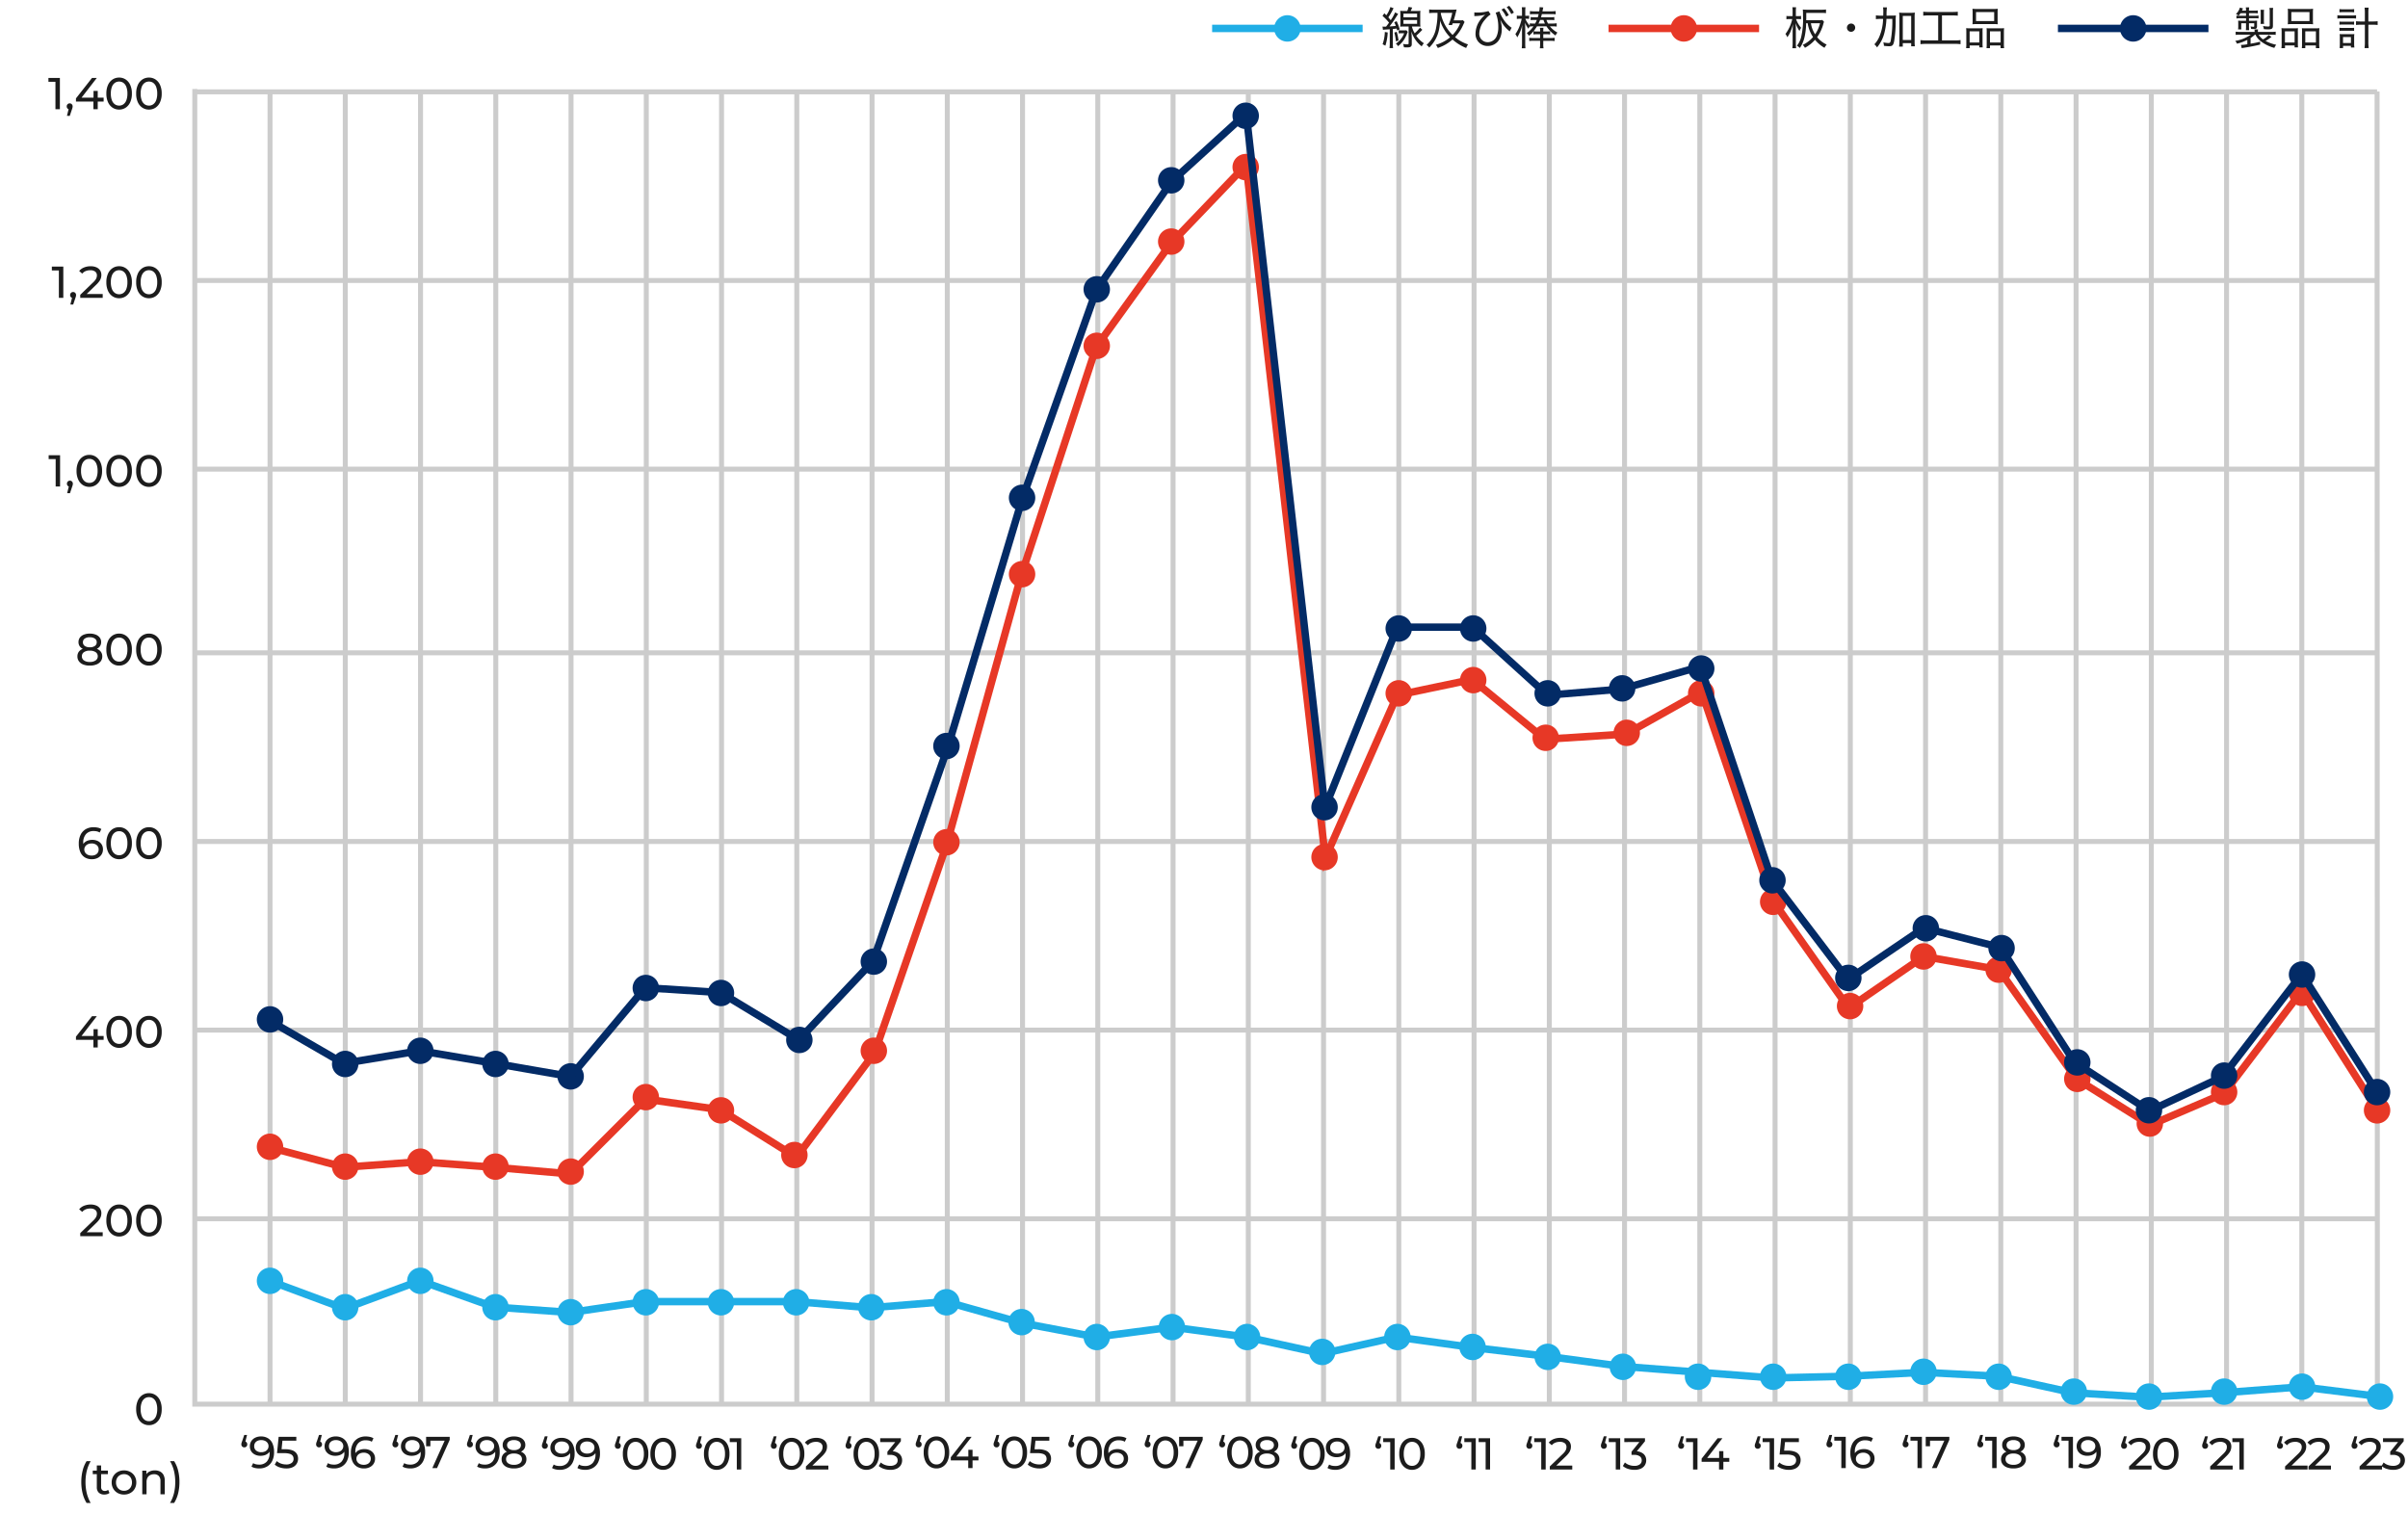 <svg xmlns="http://www.w3.org/2000/svg" width="485" height="305" viewBox="0 0 485 305"><g transform="translate(15976 3166)"><path d="M0,0H485V305H0Z" transform="translate(-15976 -3166)" fill="#fff"/><path d="M439.54.141H0V-.141H439.54Z" transform="translate(-15936.77 -2883.156)" fill="#ccc"/><path d="M439.54.5H0v-1H439.54Z" transform="translate(-15936.77 -2920.5)" fill="#ccc"/><path d="M439.54.5H0v-1H439.54Z" transform="translate(-15936.77 -2958.5)" fill="#ccc"/><path d="M439.54.5H0v-1H439.54Z" transform="translate(-15936.77 -2996.5)" fill="#ccc"/><path d="M439.54.5H0v-1H439.54Z" transform="translate(-15936.77 -3034.5)" fill="#ccc"/><path d="M439.54.5H0v-1H439.54Z" transform="translate(-15936.77 -3071.5)" fill="#ccc"/><path d="M439.54.5H0v-1H439.54Z" transform="translate(-15936.77 -3109.5)" fill="#ccc"/><path d="M439.54.5H0v-1H439.54Z" transform="translate(-15936.77 -3147.5)" fill="#ccc"/><path d="M.5,264.408h-1V0h1Z" transform="translate(-15921.613 -3147.564)" fill="#ccc"/><path d="M.5,264.408h-1V0h1Z" transform="translate(-15906.457 -3147.564)" fill="#ccc"/><path d="M.5,264.408h-1V0h1Z" transform="translate(-15891.301 -3147.564)" fill="#ccc"/><path d="M.5,264.408h-1V0h1Z" transform="translate(-15876.143 -3147.564)" fill="#ccc"/><path d="M.5,264.408h-1V0h1Z" transform="translate(-15860.986 -3147.564)" fill="#ccc"/><path d="M.5,264.408h-1V0h1Z" transform="translate(-15845.83 -3147.564)" fill="#ccc"/><path d="M.5,264.408h-1V0h1Z" transform="translate(-15830.674 -3147.564)" fill="#ccc"/><path d="M.5,264.408h-1V0h1Z" transform="translate(-15815.518 -3147.564)" fill="#ccc"/><path d="M.5,264.408h-1V0h1Z" transform="translate(-15800.361 -3147.564)" fill="#ccc"/><path d="M.5,264.408h-1V0h1Z" transform="translate(-15785.204 -3147.564)" fill="#ccc"/><path d="M.5,264.408h-1V0h1Z" transform="translate(-15770.048 -3147.564)" fill="#ccc"/><path d="M.5,264.408h-1V0h1Z" transform="translate(-15754.891 -3147.564)" fill="#ccc"/><path d="M.5,264.408h-1V0h1Z" transform="translate(-15739.734 -3147.564)" fill="#ccc"/><path d="M.5,264.408h-1V0h1Z" transform="translate(-15724.578 -3147.564)" fill="#ccc"/><path d="M.5,264.408h-1V0h1Z" transform="translate(-15709.421 -3147.564)" fill="#ccc"/><path d="M.5,264.408h-1V0h1Z" transform="translate(-15694.265 -3147.564)" fill="#ccc"/><path d="M.5,264.408h-1V0h1Z" transform="translate(-15679.108 -3147.564)" fill="#ccc"/><path d="M.5,264.408h-1V0h1Z" transform="translate(-15663.952 -3147.564)" fill="#ccc"/><path d="M.5,264.408h-1V0h1Z" transform="translate(-15648.795 -3147.564)" fill="#ccc"/><path d="M.5,264.408h-1V0h1Z" transform="translate(-15633.639 -3147.564)" fill="#ccc"/><path d="M.5,264.408h-1V0h1Z" transform="translate(-15618.481 -3147.564)" fill="#ccc"/><path d="M.5,264.408h-1V0h1Z" transform="translate(-15603.325 -3147.564)" fill="#ccc"/><path d="M.5,264.408h-1V0h1Z" transform="translate(-15588.169 -3147.564)" fill="#ccc"/><path d="M.5,264.408h-1V0h1Z" transform="translate(-15573.013 -3147.564)" fill="#ccc"/><path d="M.5,264.408h-1V0h1Z" transform="translate(-15557.856 -3147.564)" fill="#ccc"/><path d="M.5,264.408h-1V0h1Z" transform="translate(-15542.699 -3147.564)" fill="#ccc"/><path d="M.5,264.408h-1V0h1Z" transform="translate(-15527.542 -3147.564)" fill="#ccc"/><path d="M.5,264.408h-1V0h1Z" transform="translate(-15512.386 -3147.564)" fill="#ccc"/><path d="M-.44,264.867-.5,0h1L.56,264.867Z" transform="translate(-15497.229 -3147.564)" fill="#ccc"/><path d="M466.39,279.423H26.35V14.008h1V278.423H466.39Z" transform="translate(-15963.619 -3162.079)" fill="#ccc"/><path d="M-3,.073a2.355,2.355,0,0,1-1.316-.38,2.57,2.57,0,0,1-.918-1.1A4.1,4.1,0,0,1-5.573-3.15a4.1,4.1,0,0,1,.336-1.743,2.57,2.57,0,0,1,.918-1.1A2.355,2.355,0,0,1-3-6.373a2.355,2.355,0,0,1,1.317.38,2.572,2.572,0,0,1,.918,1.1A4.1,4.1,0,0,1-.432-3.15,4.1,4.1,0,0,1-.768-1.407a2.572,2.572,0,0,1-.918,1.1A2.355,2.355,0,0,1-3,.073Zm0-.8A1.452,1.452,0,0,0-2.13-1a1.748,1.748,0,0,0,.585-.808A3.708,3.708,0,0,0-1.334-3.15a3.707,3.707,0,0,0-.211-1.343A1.749,1.749,0,0,0-2.13-5.3,1.452,1.452,0,0,0-3-5.571a1.457,1.457,0,0,0-.868.27,1.735,1.735,0,0,0-.589.808A3.707,3.707,0,0,0-4.671-3.15,3.708,3.708,0,0,0-4.46-1.808,1.735,1.735,0,0,0-3.871-1,1.457,1.457,0,0,0-3-.729Z" transform="translate(-15943 -2879)" fill="#1c1c1c"/><path d="M-4.512-6.678l-.454,1.826-.106-.525a.6.6,0,0,1,.431.163.574.574,0,0,1,.171.436.588.588,0,0,1-.17.439.578.578,0,0,1-.421.167.578.578,0,0,1-.429-.171.593.593,0,0,1-.169-.435,1.185,1.185,0,0,1,.012-.174A1.206,1.206,0,0,1-5.6-5.143q.036-.11.1-.276l.426-1.259Zm2.793.305A2.669,2.669,0,0,1-.279-6a2.322,2.322,0,0,1,.9,1.068,4.21,4.21,0,0,1,.309,1.7A3.929,3.929,0,0,1,.549-1.421,2.623,2.623,0,0,1-.5-.306,3.1,3.1,0,0,1-2.05.073,3.955,3.955,0,0,1-2.9-.017,2.249,2.249,0,0,1-3.619-.3l.341-.7a1.61,1.61,0,0,0,.563.234A3.081,3.081,0,0,0-2.065-.7,2,2,0,0,0-.54-1.3,2.5,2.5,0,0,0,.026-3.079q0-.188-.016-.448a2.6,2.6,0,0,0-.086-.518l.3.313A1.571,1.571,0,0,1-.2-3.038a1.91,1.91,0,0,1-.7.424,2.7,2.7,0,0,1-.894.142A2.5,2.5,0,0,1-2.9-2.708a1.864,1.864,0,0,1-.766-.666,1.81,1.81,0,0,1-.279-1.01,1.867,1.867,0,0,1,.295-1.056,1.962,1.962,0,0,1,.8-.689A2.571,2.571,0,0,1-1.719-6.373Zm.038.733a1.666,1.666,0,0,0-.725.15,1.176,1.176,0,0,0-.491.422,1.157,1.157,0,0,0-.177.646,1.105,1.105,0,0,0,.387.888A1.563,1.563,0,0,0-1.641-3.2a1.722,1.722,0,0,0,.762-.16,1.243,1.243,0,0,0,.512-.44,1.123,1.123,0,0,0,.182-.626,1.1,1.1,0,0,0-.172-.6,1.237,1.237,0,0,0-.5-.44A1.807,1.807,0,0,0-1.681-5.639ZM3.378.073A4.079,4.079,0,0,1,2.086-.134,2.9,2.9,0,0,1,1.062-.7l.413-.71A2.5,2.5,0,0,0,2.3-.919a3.006,3.006,0,0,0,1.072.19,1.742,1.742,0,0,0,1.1-.307.991.991,0,0,0,.389-.819,1.078,1.078,0,0,0-.172-.612,1.1,1.1,0,0,0-.591-.4,3.746,3.746,0,0,0-1.149-.14H1.526L1.851-6.3h3.56v.779H2.186l.473-.437L2.4-3.354l-.472-.44h1.22a3.952,3.952,0,0,1,1.517.243,1.739,1.739,0,0,1,.839.671,1.842,1.842,0,0,1,.263.986A1.931,1.931,0,0,1,5.5-.9a1.828,1.828,0,0,1-.789.712A2.978,2.978,0,0,1,3.378.073Z" transform="translate(-15921.73 -2870.281)" fill="#1c1c1c"/><path d="M-4.706-6.678-5.16-4.852l-.106-.525a.6.6,0,0,1,.431.163.574.574,0,0,1,.171.436.588.588,0,0,1-.17.439.578.578,0,0,1-.421.167.578.578,0,0,1-.429-.171.593.593,0,0,1-.169-.435,1.185,1.185,0,0,1,.012-.174,1.206,1.206,0,0,1,.048-.191q.036-.11.1-.276l.426-1.259Zm2.793.305A2.669,2.669,0,0,1-.473-6a2.322,2.322,0,0,1,.9,1.068,4.21,4.21,0,0,1,.309,1.7A3.929,3.929,0,0,1,.355-1.421,2.623,2.623,0,0,1-.692-.306,3.1,3.1,0,0,1-2.244.073,3.955,3.955,0,0,1-3.1-.017,2.249,2.249,0,0,1-3.813-.3l.341-.7a1.61,1.61,0,0,0,.563.234A3.081,3.081,0,0,0-2.26-.7,2,2,0,0,0-.734-1.3,2.5,2.5,0,0,0-.168-3.079q0-.188-.016-.448a2.6,2.6,0,0,0-.086-.518l.3.313a1.571,1.571,0,0,1-.419.694,1.91,1.91,0,0,1-.7.424,2.7,2.7,0,0,1-.894.142A2.5,2.5,0,0,1-3.1-2.708a1.864,1.864,0,0,1-.766-.666,1.81,1.81,0,0,1-.279-1.01,1.867,1.867,0,0,1,.295-1.056,1.962,1.962,0,0,1,.8-.689A2.571,2.571,0,0,1-1.913-6.373Zm.038.733a1.666,1.666,0,0,0-.725.15,1.176,1.176,0,0,0-.491.422,1.157,1.157,0,0,0-.177.646,1.105,1.105,0,0,0,.387.888A1.563,1.563,0,0,0-1.835-3.2a1.722,1.722,0,0,0,.762-.16,1.243,1.243,0,0,0,.512-.44,1.123,1.123,0,0,0,.182-.626,1.1,1.1,0,0,0-.172-.6,1.237,1.237,0,0,0-.5-.44A1.807,1.807,0,0,0-1.875-5.639ZM3.8.073A2.674,2.674,0,0,1,2.36-.3a2.315,2.315,0,0,1-.9-1.068,4.211,4.211,0,0,1-.309-1.7A3.928,3.928,0,0,1,1.528-4.88,2.617,2.617,0,0,1,2.578-5.994a3.1,3.1,0,0,1,1.548-.378,4.008,4.008,0,0,1,.857.09A2.158,2.158,0,0,1,5.7-6l-.341.7A1.586,1.586,0,0,0,4.8-5.534,3.093,3.093,0,0,0,4.142-5.6,2,2,0,0,0,2.617-5,2.5,2.5,0,0,0,2.05-3.221q0,.187.016.447a2.6,2.6,0,0,0,.086.519l-.3-.313a1.657,1.657,0,0,1,.423-.695,1.857,1.857,0,0,1,.7-.424,2.725,2.725,0,0,1,.89-.141,2.5,2.5,0,0,1,1.113.236,1.869,1.869,0,0,1,.762.666,1.81,1.81,0,0,1,.279,1.01A1.872,1.872,0,0,1,5.728-.865a1.956,1.956,0,0,1-.8.693A2.564,2.564,0,0,1,3.8.073ZM3.757-.661a1.666,1.666,0,0,0,.725-.15,1.167,1.167,0,0,0,.491-.425,1.162,1.162,0,0,0,.177-.643,1.106,1.106,0,0,0-.386-.888A1.563,1.563,0,0,0,3.717-3.1a1.7,1.7,0,0,0-.758.16,1.287,1.287,0,0,0-.512.437,1.1,1.1,0,0,0-.186.63,1.108,1.108,0,0,0,.172.6,1.222,1.222,0,0,0,.507.444A1.813,1.813,0,0,0,3.757-.661Z" transform="translate(-15906.477 -2870.281)" fill="#1c1c1c"/><path d="M-4.588-6.678l-.454,1.826-.106-.525a.6.6,0,0,1,.431.163.574.574,0,0,1,.171.436.588.588,0,0,1-.17.439.578.578,0,0,1-.421.167.578.578,0,0,1-.429-.171.593.593,0,0,1-.169-.435,1.185,1.185,0,0,1,.012-.174,1.206,1.206,0,0,1,.048-.191q.036-.11.1-.276l.426-1.259Zm2.793.305A2.669,2.669,0,0,1-.356-6a2.322,2.322,0,0,1,.9,1.068,4.21,4.21,0,0,1,.309,1.7A3.929,3.929,0,0,1,.472-1.421,2.623,2.623,0,0,1-.575-.306,3.1,3.1,0,0,1-2.127.073a3.955,3.955,0,0,1-.853-.09A2.249,2.249,0,0,1-3.7-.3l.341-.7a1.61,1.61,0,0,0,.563.234A3.081,3.081,0,0,0-2.142-.7,2,2,0,0,0-.617-1.3,2.5,2.5,0,0,0-.051-3.079q0-.188-.016-.448a2.6,2.6,0,0,0-.086-.518l.3.313a1.571,1.571,0,0,1-.419.694,1.91,1.91,0,0,1-.7.424,2.7,2.7,0,0,1-.894.142,2.5,2.5,0,0,1-1.109-.236,1.864,1.864,0,0,1-.766-.666,1.81,1.81,0,0,1-.279-1.01,1.867,1.867,0,0,1,.295-1.056,1.962,1.962,0,0,1,.8-.689A2.571,2.571,0,0,1-1.8-6.373Zm.038.733a1.666,1.666,0,0,0-.725.15,1.176,1.176,0,0,0-.491.422,1.157,1.157,0,0,0-.177.646,1.105,1.105,0,0,0,.387.888A1.563,1.563,0,0,0-1.717-3.2a1.722,1.722,0,0,0,.762-.16,1.243,1.243,0,0,0,.512-.44,1.123,1.123,0,0,0,.182-.626,1.1,1.1,0,0,0-.172-.6,1.237,1.237,0,0,0-.5-.44A1.807,1.807,0,0,0-1.758-5.639ZM2.3,0,4.964-5.926l.237.405H1.455l.453-.437V-4.4H1.045V-6.3H5.8v.614L3.248,0Z" transform="translate(-15891.223 -2870.281)" fill="#1c1c1c"/><path d="M-4.827-6.678l-.454,1.826-.106-.525a.6.6,0,0,1,.431.163.574.574,0,0,1,.171.436.588.588,0,0,1-.17.439.578.578,0,0,1-.421.167.578.578,0,0,1-.429-.171.593.593,0,0,1-.169-.435,1.185,1.185,0,0,1,.012-.174,1.206,1.206,0,0,1,.048-.191q.036-.11.1-.276l.426-1.259Zm2.793.305A2.669,2.669,0,0,1-.595-6,2.322,2.322,0,0,1,.3-4.937a4.21,4.21,0,0,1,.309,1.7A3.929,3.929,0,0,1,.234-1.421,2.623,2.623,0,0,1-.813-.306,3.1,3.1,0,0,1-2.366.073a3.955,3.955,0,0,1-.853-.09A2.249,2.249,0,0,1-3.935-.3l.341-.7a1.61,1.61,0,0,0,.563.234A3.081,3.081,0,0,0-2.381-.7,2,2,0,0,0-.855-1.3,2.5,2.5,0,0,0-.289-3.079q0-.188-.016-.448a2.6,2.6,0,0,0-.086-.518l.3.313a1.571,1.571,0,0,1-.419.694,1.91,1.91,0,0,1-.7.424,2.7,2.7,0,0,1-.894.142,2.5,2.5,0,0,1-1.109-.236,1.864,1.864,0,0,1-.766-.666,1.81,1.81,0,0,1-.279-1.01,1.867,1.867,0,0,1,.295-1.056,1.962,1.962,0,0,1,.8-.689A2.571,2.571,0,0,1-2.034-6.373ZM-2-5.639a1.666,1.666,0,0,0-.725.15,1.176,1.176,0,0,0-.491.422,1.157,1.157,0,0,0-.177.646A1.105,1.105,0,0,0-3-3.534,1.563,1.563,0,0,0-1.956-3.2a1.722,1.722,0,0,0,.762-.16,1.243,1.243,0,0,0,.512-.44A1.123,1.123,0,0,0-.5-4.432a1.1,1.1,0,0,0-.172-.6,1.237,1.237,0,0,0-.5-.44A1.807,1.807,0,0,0-2-5.639ZM3.485.073A3.526,3.526,0,0,1,2.16-.153,1.936,1.936,0,0,1,1.3-.8a1.627,1.627,0,0,1-.3-.986,1.526,1.526,0,0,1,.294-.947,1.821,1.821,0,0,1,.852-.594A3.917,3.917,0,0,1,3.485-3.53a3.956,3.956,0,0,1,1.353.206,1.837,1.837,0,0,1,.861.6,1.515,1.515,0,0,1,.3.943A1.613,1.613,0,0,1,5.689-.8a1.959,1.959,0,0,1-.873.643A3.567,3.567,0,0,1,3.485.073Zm0-.733a2,2,0,0,0,1.18-.308A.975.975,0,0,0,5.1-1.8a.963.963,0,0,0-.429-.83,2.014,2.014,0,0,0-1.18-.3,1.972,1.972,0,0,0-1.171.3.969.969,0,0,0-.421.83.981.981,0,0,0,.421.836A1.953,1.953,0,0,0,3.485-.661Zm0-2.38a3.456,3.456,0,0,1-1.225-.192,1.671,1.671,0,0,1-.775-.557,1.424,1.424,0,0,1-.27-.871A1.492,1.492,0,0,1,1.5-5.575a1.806,1.806,0,0,1,.8-.59,3.152,3.152,0,0,1,1.189-.208,3.178,3.178,0,0,1,1.2.208,1.837,1.837,0,0,1,.8.59,1.476,1.476,0,0,1,.288.914,1.422,1.422,0,0,1-.27.871,1.672,1.672,0,0,1-.784.557A3.526,3.526,0,0,1,3.485-3.041Zm0-.577a1.716,1.716,0,0,0,1.029-.271.861.861,0,0,0,.371-.734A.861.861,0,0,0,4.5-5.371a1.743,1.743,0,0,0-1.016-.268,1.7,1.7,0,0,0-1.006.268.865.865,0,0,0-.376.747.866.866,0,0,0,.366.734A1.675,1.675,0,0,0,3.485-3.618Z" transform="translate(-15875.97 -2870.281)" fill="#1c1c1c"/><path d="M-4.706-6.678-5.16-4.852l-.106-.525a.6.6,0,0,1,.431.163.574.574,0,0,1,.171.436.588.588,0,0,1-.17.439.578.578,0,0,1-.421.167.578.578,0,0,1-.429-.171.593.593,0,0,1-.169-.435,1.185,1.185,0,0,1,.012-.174,1.206,1.206,0,0,1,.048-.191q.036-.11.1-.276l.426-1.259Zm2.793.305A2.669,2.669,0,0,1-.473-6a2.322,2.322,0,0,1,.9,1.068,4.21,4.21,0,0,1,.309,1.7A3.929,3.929,0,0,1,.355-1.421,2.623,2.623,0,0,1-.692-.306,3.1,3.1,0,0,1-2.244.073,3.955,3.955,0,0,1-3.1-.017,2.249,2.249,0,0,1-3.813-.3l.341-.7a1.61,1.61,0,0,0,.563.234A3.081,3.081,0,0,0-2.26-.7,2,2,0,0,0-.734-1.3,2.5,2.5,0,0,0-.168-3.079q0-.188-.016-.448a2.6,2.6,0,0,0-.086-.518l.3.313a1.571,1.571,0,0,1-.419.694,1.91,1.91,0,0,1-.7.424,2.7,2.7,0,0,1-.894.142A2.5,2.5,0,0,1-3.1-2.708a1.864,1.864,0,0,1-.766-.666,1.81,1.81,0,0,1-.279-1.01,1.867,1.867,0,0,1,.295-1.056,1.962,1.962,0,0,1,.8-.689A2.571,2.571,0,0,1-1.913-6.373Zm.038.733a1.666,1.666,0,0,0-.725.15,1.176,1.176,0,0,0-.491.422,1.157,1.157,0,0,0-.177.646,1.105,1.105,0,0,0,.387.888A1.563,1.563,0,0,0-1.835-3.2a1.722,1.722,0,0,0,.762-.16,1.243,1.243,0,0,0,.512-.44,1.123,1.123,0,0,0,.182-.626,1.1,1.1,0,0,0-.172-.6,1.237,1.237,0,0,0-.5-.44A1.807,1.807,0,0,0-1.875-5.639Zm5.068-.733A2.669,2.669,0,0,1,4.633-6a2.322,2.322,0,0,1,.9,1.068,4.21,4.21,0,0,1,.309,1.7,3.929,3.929,0,0,1-.379,1.813A2.623,2.623,0,0,1,4.414-.306,3.1,3.1,0,0,1,2.862.073a3.955,3.955,0,0,1-.853-.09A2.249,2.249,0,0,1,1.293-.3L1.633-1A1.61,1.61,0,0,0,2.2-.766,3.081,3.081,0,0,0,2.846-.7a2,2,0,0,0,1.525-.6,2.5,2.5,0,0,0,.566-1.781q0-.188-.016-.448a2.6,2.6,0,0,0-.086-.518l.3.313a1.571,1.571,0,0,1-.419.694,1.91,1.91,0,0,1-.7.424,2.7,2.7,0,0,1-.894.142,2.5,2.5,0,0,1-1.109-.236,1.864,1.864,0,0,1-.766-.666,1.81,1.81,0,0,1-.279-1.01A1.867,1.867,0,0,1,1.26-5.439a1.962,1.962,0,0,1,.8-.689A2.571,2.571,0,0,1,3.193-6.373Zm.038.733a1.666,1.666,0,0,0-.725.15,1.176,1.176,0,0,0-.491.422,1.157,1.157,0,0,0-.177.646,1.105,1.105,0,0,0,.387.888A1.563,1.563,0,0,0,3.271-3.2a1.722,1.722,0,0,0,.762-.16,1.243,1.243,0,0,0,.512-.44,1.123,1.123,0,0,0,.182-.626,1.1,1.1,0,0,0-.172-.6,1.237,1.237,0,0,0-.5-.44A1.807,1.807,0,0,0,3.231-5.639Z" transform="translate(-15861 -2870)" fill="#1c1c1c"/><path d="M-5.009-6.678l-.454,1.826-.106-.525a.6.6,0,0,1,.431.163.574.574,0,0,1,.171.436.588.588,0,0,1-.17.439.578.578,0,0,1-.421.167.578.578,0,0,1-.429-.171.593.593,0,0,1-.169-.435,1.185,1.185,0,0,1,.012-.174A1.206,1.206,0,0,1-6.1-5.143q.036-.11.1-.276l.426-1.259ZM-1.982.073A2.355,2.355,0,0,1-3.3-.308a2.57,2.57,0,0,1-.918-1.1A4.1,4.1,0,0,1-4.552-3.15a4.1,4.1,0,0,1,.336-1.743,2.57,2.57,0,0,1,.918-1.1,2.355,2.355,0,0,1,1.316-.38,2.355,2.355,0,0,1,1.317.38,2.572,2.572,0,0,1,.918,1.1A4.1,4.1,0,0,1,.588-3.15,4.1,4.1,0,0,1,.253-1.407a2.572,2.572,0,0,1-.918,1.1A2.355,2.355,0,0,1-1.982.073Zm0-.8A1.452,1.452,0,0,0-1.109-1a1.748,1.748,0,0,0,.585-.808A3.708,3.708,0,0,0-.314-3.15,3.707,3.707,0,0,0-.524-4.493,1.749,1.749,0,0,0-1.109-5.3a1.452,1.452,0,0,0-.873-.27,1.457,1.457,0,0,0-.868.27,1.735,1.735,0,0,0-.589.808A3.707,3.707,0,0,0-3.65-3.15,3.708,3.708,0,0,0-3.44-1.808,1.735,1.735,0,0,0-2.85-1,1.457,1.457,0,0,0-1.982-.729Zm5.555.8a2.355,2.355,0,0,1-1.316-.38,2.57,2.57,0,0,1-.918-1.1A4.1,4.1,0,0,1,1-3.15a4.1,4.1,0,0,1,.336-1.743,2.57,2.57,0,0,1,.918-1.1,2.355,2.355,0,0,1,1.316-.38,2.355,2.355,0,0,1,1.317.38,2.572,2.572,0,0,1,.918,1.1A4.1,4.1,0,0,1,6.143-3.15a4.1,4.1,0,0,1-.336,1.743,2.572,2.572,0,0,1-.918,1.1A2.355,2.355,0,0,1,3.573.073Zm0-.8A1.452,1.452,0,0,0,4.446-1a1.748,1.748,0,0,0,.585-.808A3.708,3.708,0,0,0,5.241-3.15,3.707,3.707,0,0,0,5.03-4.493,1.749,1.749,0,0,0,4.446-5.3a1.452,1.452,0,0,0-.873-.27A1.457,1.457,0,0,0,2.7-5.3a1.735,1.735,0,0,0-.589.808A3.707,3.707,0,0,0,1.9-3.15a3.708,3.708,0,0,0,.211,1.342A1.735,1.735,0,0,0,2.7-1,1.457,1.457,0,0,0,3.573-.729Z" transform="translate(-15846 -2870)" fill="#1c1c1c"/><path d="M-3.671-6.678l-.454,1.826-.106-.525a.6.6,0,0,1,.431.163.574.574,0,0,1,.171.436.588.588,0,0,1-.17.439.578.578,0,0,1-.421.167.578.578,0,0,1-.429-.171.593.593,0,0,1-.169-.435,1.185,1.185,0,0,1,.012-.174,1.206,1.206,0,0,1,.048-.191q.036-.11.1-.276l.426-1.259ZM-.644.073A2.355,2.355,0,0,1-1.96-.308a2.57,2.57,0,0,1-.918-1.1A4.1,4.1,0,0,1-3.214-3.15a4.1,4.1,0,0,1,.336-1.743,2.57,2.57,0,0,1,.918-1.1,2.355,2.355,0,0,1,1.316-.38,2.355,2.355,0,0,1,1.317.38,2.572,2.572,0,0,1,.918,1.1A4.1,4.1,0,0,1,1.926-3.15a4.1,4.1,0,0,1-.336,1.743,2.572,2.572,0,0,1-.918,1.1A2.355,2.355,0,0,1-.644.073Zm0-.8A1.452,1.452,0,0,0,.229-1a1.748,1.748,0,0,0,.585-.808A3.708,3.708,0,0,0,1.024-3.15,3.707,3.707,0,0,0,.814-4.493,1.749,1.749,0,0,0,.229-5.3a1.452,1.452,0,0,0-.873-.27,1.457,1.457,0,0,0-.868.27,1.735,1.735,0,0,0-.589.808A3.707,3.707,0,0,0-2.312-3.15,3.708,3.708,0,0,0-2.1-1.808,1.735,1.735,0,0,0-1.512-1,1.457,1.457,0,0,0-.644-.729ZM3.4,0V-5.943l.393.422H1.983V-6.3H4.291V0Z" transform="translate(-15831 -2870)" fill="#1c1c1c"/><path d="M-4.591-6.678l-.454,1.826-.106-.525a.6.6,0,0,1,.431.163.574.574,0,0,1,.171.436.588.588,0,0,1-.17.439.578.578,0,0,1-.421.167.578.578,0,0,1-.429-.171.593.593,0,0,1-.169-.435,1.185,1.185,0,0,1,.012-.174,1.206,1.206,0,0,1,.048-.191q.036-.11.1-.276l.426-1.259ZM-1.565.073a2.355,2.355,0,0,1-1.316-.38,2.57,2.57,0,0,1-.918-1.1A4.1,4.1,0,0,1-4.135-3.15,4.1,4.1,0,0,1-3.8-4.893a2.57,2.57,0,0,1,.918-1.1,2.355,2.355,0,0,1,1.316-.38,2.355,2.355,0,0,1,1.317.38,2.572,2.572,0,0,1,.918,1.1A4.1,4.1,0,0,1,1.006-3.15,4.1,4.1,0,0,1,.67-1.407a2.572,2.572,0,0,1-.918,1.1A2.355,2.355,0,0,1-1.565.073Zm0-.8A1.452,1.452,0,0,0-.692-1a1.748,1.748,0,0,0,.585-.808A3.708,3.708,0,0,0,.1-3.15,3.707,3.707,0,0,0-.107-4.493,1.749,1.749,0,0,0-.692-5.3a1.452,1.452,0,0,0-.873-.27,1.457,1.457,0,0,0-.868.27,1.735,1.735,0,0,0-.589.808A3.707,3.707,0,0,0-3.233-3.15a3.708,3.708,0,0,0,.211,1.342A1.735,1.735,0,0,0-2.433-1,1.457,1.457,0,0,0-1.565-.729ZM1.322,0V-.614L3.889-3.088a3.725,3.725,0,0,0,.506-.57,1.559,1.559,0,0,0,.226-.461,1.567,1.567,0,0,0,.057-.4.938.938,0,0,0-.34-.769,1.546,1.546,0,0,0-1-.277,2.394,2.394,0,0,0-.916.166,1.816,1.816,0,0,0-.7.515l-.612-.529a2.371,2.371,0,0,1,.971-.706,3.477,3.477,0,0,1,1.335-.249,2.85,2.85,0,0,1,1.148.212,1.693,1.693,0,0,1,.75.607,1.641,1.641,0,0,1,.264.936,2.285,2.285,0,0,1-.082.6,2.166,2.166,0,0,1-.305.631,4.855,4.855,0,0,1-.653.746L2.258-.433,2.044-.779h3.8V0Z" transform="translate(-15815 -2870)" fill="#1c1c1c"/><path d="M-4.538-6.678l-.454,1.826L-5.1-5.377a.6.6,0,0,1,.431.163.574.574,0,0,1,.171.436.588.588,0,0,1-.17.439.578.578,0,0,1-.421.167.578.578,0,0,1-.429-.171.593.593,0,0,1-.169-.435,1.185,1.185,0,0,1,.012-.174,1.206,1.206,0,0,1,.048-.191q.036-.11.1-.276L-5.1-6.678ZM-1.511.073a2.355,2.355,0,0,1-1.316-.38,2.57,2.57,0,0,1-.918-1.1A4.1,4.1,0,0,1-4.081-3.15a4.1,4.1,0,0,1,.336-1.743,2.57,2.57,0,0,1,.918-1.1,2.355,2.355,0,0,1,1.316-.38,2.355,2.355,0,0,1,1.317.38,2.572,2.572,0,0,1,.918,1.1A4.1,4.1,0,0,1,1.059-3.15,4.1,4.1,0,0,1,.724-1.407a2.572,2.572,0,0,1-.918,1.1A2.355,2.355,0,0,1-1.511.073Zm0-.8A1.452,1.452,0,0,0-.638-1a1.748,1.748,0,0,0,.585-.808A3.708,3.708,0,0,0,.157-3.15,3.707,3.707,0,0,0-.053-4.493,1.749,1.749,0,0,0-.638-5.3a1.452,1.452,0,0,0-.873-.27,1.457,1.457,0,0,0-.868.27,1.735,1.735,0,0,0-.589.808A3.707,3.707,0,0,0-3.179-3.15a3.708,3.708,0,0,0,.211,1.342A1.735,1.735,0,0,0-2.379-1,1.457,1.457,0,0,0-1.511-.729Zm4.824.8a4.088,4.088,0,0,1-1.3-.206A2.9,2.9,0,0,1,.993-.7l.413-.71a2.494,2.494,0,0,0,.824.488,3.016,3.016,0,0,0,1.074.19,1.756,1.756,0,0,0,1.1-.3.973.973,0,0,0,.39-.81.972.972,0,0,0-.373-.8,1.881,1.881,0,0,0-1.18-.3H2.735v-.637L4.6-5.873l.132.352H1.283V-6.3H5.447v.614L3.579-3.39l-.466-.283h.295a2.5,2.5,0,0,1,1.717.513A1.683,1.683,0,0,1,5.7-1.85a1.852,1.852,0,0,1-.261.967,1.817,1.817,0,0,1-.789.7A3.025,3.025,0,0,1,3.313.073Z" transform="translate(-15800 -2870)" fill="#1c1c1c"/><path d="M-5.018-6.678l-.454,1.826-.106-.525a.6.6,0,0,1,.431.163.574.574,0,0,1,.171.436.588.588,0,0,1-.17.439.578.578,0,0,1-.421.167A.578.578,0,0,1-6-4.343a.593.593,0,0,1-.169-.435,1.185,1.185,0,0,1,.012-.174,1.206,1.206,0,0,1,.048-.191q.036-.11.1-.276l.426-1.259ZM-1.992.073a2.355,2.355,0,0,1-1.316-.38,2.57,2.57,0,0,1-.918-1.1A4.1,4.1,0,0,1-4.562-3.15a4.1,4.1,0,0,1,.336-1.743,2.57,2.57,0,0,1,.918-1.1,2.355,2.355,0,0,1,1.316-.38,2.355,2.355,0,0,1,1.317.38,2.572,2.572,0,0,1,.918,1.1A4.1,4.1,0,0,1,.579-3.15,4.1,4.1,0,0,1,.243-1.407a2.572,2.572,0,0,1-.918,1.1A2.355,2.355,0,0,1-1.992.073Zm0-.8A1.452,1.452,0,0,0-1.119-1a1.748,1.748,0,0,0,.585-.808A3.708,3.708,0,0,0-.323-3.15,3.707,3.707,0,0,0-.534-4.493,1.749,1.749,0,0,0-1.119-5.3a1.452,1.452,0,0,0-.873-.27,1.457,1.457,0,0,0-.868.27,1.735,1.735,0,0,0-.589.808A3.707,3.707,0,0,0-3.66-3.15a3.708,3.708,0,0,0,.211,1.342A1.735,1.735,0,0,0-2.86-1,1.457,1.457,0,0,0-1.992-.729ZM.9-1.545v-.637L4.126-6.3h.968L1.905-2.182l-.467-.142H6.47v.779ZM4.407,0V-1.545l.023-.779V-3.69h.849V0Z" transform="translate(-15785.396 -2870.281)" fill="#1c1c1c"/><path d="M-4.59-6.678l-.454,1.826-.106-.525a.6.6,0,0,1,.431.163.574.574,0,0,1,.171.436.588.588,0,0,1-.17.439.578.578,0,0,1-.421.167.578.578,0,0,1-.429-.171.593.593,0,0,1-.169-.435,1.185,1.185,0,0,1,.012-.174,1.206,1.206,0,0,1,.048-.191q.036-.11.1-.276l.426-1.259ZM-1.563.073A2.355,2.355,0,0,1-2.88-.308a2.57,2.57,0,0,1-.918-1.1A4.1,4.1,0,0,1-4.134-3.15,4.1,4.1,0,0,1-3.8-4.893a2.57,2.57,0,0,1,.918-1.1,2.355,2.355,0,0,1,1.316-.38,2.355,2.355,0,0,1,1.317.38,2.572,2.572,0,0,1,.918,1.1A4.1,4.1,0,0,1,1.007-3.15,4.1,4.1,0,0,1,.671-1.407a2.572,2.572,0,0,1-.918,1.1A2.355,2.355,0,0,1-1.563.073Zm0-.8A1.452,1.452,0,0,0-.691-1a1.748,1.748,0,0,0,.585-.808A3.708,3.708,0,0,0,.1-3.15,3.707,3.707,0,0,0-.106-4.493,1.749,1.749,0,0,0-.691-5.3a1.452,1.452,0,0,0-.873-.27,1.457,1.457,0,0,0-.868.27,1.735,1.735,0,0,0-.589.808A3.707,3.707,0,0,0-3.232-3.15a3.708,3.708,0,0,0,.211,1.342A1.735,1.735,0,0,0-2.432-1,1.457,1.457,0,0,0-1.563-.729Zm5.02.8A4.079,4.079,0,0,1,2.164-.134,2.9,2.9,0,0,1,1.14-.7l.413-.71a2.5,2.5,0,0,0,.824.488,3.006,3.006,0,0,0,1.072.19,1.742,1.742,0,0,0,1.1-.307.991.991,0,0,0,.389-.819,1.078,1.078,0,0,0-.172-.612,1.1,1.1,0,0,0-.591-.4,3.746,3.746,0,0,0-1.149-.14H1.6L1.93-6.3H5.49v.779H2.265l.473-.437-.262,2.6L2-3.793h1.22a3.952,3.952,0,0,1,1.517.243,1.739,1.739,0,0,1,.839.671,1.842,1.842,0,0,1,.263.986,1.931,1.931,0,0,1-.261.99,1.828,1.828,0,0,1-.789.712A2.978,2.978,0,0,1,3.457.073Z" transform="translate(-15770.143 -2870.281)" fill="#1c1c1c"/><path d="M-4.784-6.678l-.454,1.826-.106-.525a.6.6,0,0,1,.431.163.574.574,0,0,1,.171.436.588.588,0,0,1-.17.439.578.578,0,0,1-.421.167.578.578,0,0,1-.429-.171.593.593,0,0,1-.169-.435,1.185,1.185,0,0,1,.012-.174,1.206,1.206,0,0,1,.048-.191q.036-.11.1-.276l.426-1.259ZM-1.758.073a2.355,2.355,0,0,1-1.316-.38,2.57,2.57,0,0,1-.918-1.1A4.1,4.1,0,0,1-4.328-3.15a4.1,4.1,0,0,1,.336-1.743,2.57,2.57,0,0,1,.918-1.1,2.355,2.355,0,0,1,1.316-.38,2.355,2.355,0,0,1,1.317.38,2.572,2.572,0,0,1,.918,1.1A4.1,4.1,0,0,1,.813-3.15,4.1,4.1,0,0,1,.477-1.407a2.572,2.572,0,0,1-.918,1.1A2.355,2.355,0,0,1-1.758.073Zm0-.8A1.452,1.452,0,0,0-.885-1,1.748,1.748,0,0,0-.3-1.808,3.708,3.708,0,0,0-.089-3.15,3.707,3.707,0,0,0-.3-4.493,1.749,1.749,0,0,0-.885-5.3a1.452,1.452,0,0,0-.873-.27,1.457,1.457,0,0,0-.868.27,1.735,1.735,0,0,0-.589.808A3.707,3.707,0,0,0-3.426-3.15a3.708,3.708,0,0,0,.211,1.342A1.735,1.735,0,0,0-2.626-1,1.457,1.457,0,0,0-1.758-.729Zm5.632.8A2.674,2.674,0,0,1,2.438-.3a2.315,2.315,0,0,1-.9-1.068,4.211,4.211,0,0,1-.309-1.7A3.928,3.928,0,0,1,1.606-4.88,2.617,2.617,0,0,1,2.657-5.994a3.1,3.1,0,0,1,1.548-.378,4.008,4.008,0,0,1,.857.09A2.158,2.158,0,0,1,5.774-6l-.341.7a1.586,1.586,0,0,0-.558-.235A3.093,3.093,0,0,0,4.221-5.6,2,2,0,0,0,2.7-5a2.5,2.5,0,0,0-.566,1.781q0,.187.016.447a2.6,2.6,0,0,0,.086.519l-.3-.313a1.657,1.657,0,0,1,.423-.695,1.857,1.857,0,0,1,.7-.424,2.725,2.725,0,0,1,.89-.141,2.5,2.5,0,0,1,1.113.236,1.869,1.869,0,0,1,.762.666A1.81,1.81,0,0,1,6.1-1.917,1.872,1.872,0,0,1,5.807-.865a1.956,1.956,0,0,1-.8.693A2.564,2.564,0,0,1,3.874.073ZM3.836-.661a1.666,1.666,0,0,0,.725-.15,1.167,1.167,0,0,0,.491-.425,1.162,1.162,0,0,0,.177-.643,1.106,1.106,0,0,0-.386-.888A1.563,1.563,0,0,0,3.8-3.1a1.7,1.7,0,0,0-.758.16,1.287,1.287,0,0,0-.512.437,1.1,1.1,0,0,0-.186.63,1.108,1.108,0,0,0,.172.6,1.222,1.222,0,0,0,.507.444A1.813,1.813,0,0,0,3.836-.661Z" transform="translate(-15754.889 -2870.281)" fill="#1c1c1c"/><path d="M-4.667-6.678l-.454,1.826-.106-.525a.6.6,0,0,1,.431.163.574.574,0,0,1,.171.436.588.588,0,0,1-.17.439.578.578,0,0,1-.421.167.578.578,0,0,1-.429-.171.593.593,0,0,1-.169-.435A1.185,1.185,0,0,1-5.8-4.951a1.206,1.206,0,0,1,.048-.191q.036-.11.1-.276l.426-1.259ZM-1.64.073a2.355,2.355,0,0,1-1.316-.38,2.57,2.57,0,0,1-.918-1.1A4.1,4.1,0,0,1-4.21-3.15a4.1,4.1,0,0,1,.336-1.743,2.57,2.57,0,0,1,.918-1.1,2.355,2.355,0,0,1,1.316-.38,2.355,2.355,0,0,1,1.317.38,2.572,2.572,0,0,1,.918,1.1A4.1,4.1,0,0,1,.93-3.15,4.1,4.1,0,0,1,.594-1.407a2.572,2.572,0,0,1-.918,1.1A2.355,2.355,0,0,1-1.64.073Zm0-.8A1.452,1.452,0,0,0-.767-1a1.748,1.748,0,0,0,.585-.808A3.708,3.708,0,0,0,.028-3.15,3.707,3.707,0,0,0-.183-4.493,1.749,1.749,0,0,0-.767-5.3a1.452,1.452,0,0,0-.873-.27,1.457,1.457,0,0,0-.868.27,1.735,1.735,0,0,0-.589.808A3.707,3.707,0,0,0-3.308-3.15,3.708,3.708,0,0,0-3.1-1.808,1.735,1.735,0,0,0-2.509-1,1.457,1.457,0,0,0-1.64-.729ZM2.375,0,5.042-5.926l.237.405H1.534l.453-.437V-4.4H1.123V-6.3H5.877v.614L3.326,0Z" transform="translate(-15739.636 -2870.281)" fill="#1c1c1c"/><path d="M-4.906-6.678l-.454,1.826-.106-.525a.6.6,0,0,1,.431.163.574.574,0,0,1,.171.436.588.588,0,0,1-.17.439.578.578,0,0,1-.421.167.578.578,0,0,1-.429-.171.593.593,0,0,1-.169-.435,1.185,1.185,0,0,1,.012-.174,1.206,1.206,0,0,1,.048-.191q.036-.11.1-.276l.426-1.259ZM-1.879.073A2.355,2.355,0,0,1-3.2-.308a2.57,2.57,0,0,1-.918-1.1A4.1,4.1,0,0,1-4.449-3.15a4.1,4.1,0,0,1,.336-1.743,2.57,2.57,0,0,1,.918-1.1,2.355,2.355,0,0,1,1.316-.38,2.355,2.355,0,0,1,1.317.38,2.572,2.572,0,0,1,.918,1.1A4.1,4.1,0,0,1,.691-3.15,4.1,4.1,0,0,1,.356-1.407a2.572,2.572,0,0,1-.918,1.1A2.355,2.355,0,0,1-1.879.073Zm0-.8A1.452,1.452,0,0,0-1.006-1a1.748,1.748,0,0,0,.585-.808A3.708,3.708,0,0,0-.211-3.15,3.707,3.707,0,0,0-.421-4.493,1.749,1.749,0,0,0-1.006-5.3a1.452,1.452,0,0,0-.873-.27,1.457,1.457,0,0,0-.868.27,1.735,1.735,0,0,0-.589.808A3.707,3.707,0,0,0-3.547-3.15a3.708,3.708,0,0,0,.211,1.342A1.735,1.735,0,0,0-2.747-1,1.457,1.457,0,0,0-1.879-.729Zm5.443.8A3.526,3.526,0,0,1,2.238-.153,1.936,1.936,0,0,1,1.375-.8a1.627,1.627,0,0,1-.3-.986,1.526,1.526,0,0,1,.294-.947,1.821,1.821,0,0,1,.852-.594A3.917,3.917,0,0,1,3.564-3.53a3.956,3.956,0,0,1,1.353.206,1.837,1.837,0,0,1,.861.6,1.515,1.515,0,0,1,.3.943A1.613,1.613,0,0,1,5.767-.8a1.959,1.959,0,0,1-.873.643A3.567,3.567,0,0,1,3.564.073Zm0-.733a2,2,0,0,0,1.18-.308A.975.975,0,0,0,5.174-1.8a.963.963,0,0,0-.429-.83,2.014,2.014,0,0,0-1.18-.3,1.972,1.972,0,0,0-1.171.3.969.969,0,0,0-.421.83.981.981,0,0,0,.421.836A1.953,1.953,0,0,0,3.564-.661Zm0-2.38a3.456,3.456,0,0,1-1.225-.192,1.671,1.671,0,0,1-.775-.557,1.424,1.424,0,0,1-.27-.871,1.492,1.492,0,0,1,.283-.914,1.806,1.806,0,0,1,.8-.59,3.152,3.152,0,0,1,1.189-.208,3.178,3.178,0,0,1,1.2.208,1.837,1.837,0,0,1,.8.59,1.476,1.476,0,0,1,.288.914,1.422,1.422,0,0,1-.27.871,1.672,1.672,0,0,1-.784.557A3.526,3.526,0,0,1,3.564-3.041Zm0-.577a1.716,1.716,0,0,0,1.029-.271.861.861,0,0,0,.371-.734.861.861,0,0,0-.384-.749,1.743,1.743,0,0,0-1.016-.268,1.7,1.7,0,0,0-1.006.268.865.865,0,0,0-.376.747.866.866,0,0,0,.366.734A1.675,1.675,0,0,0,3.564-3.618Z" transform="translate(-15724.382 -2870.281)" fill="#1c1c1c"/><path d="M-4.784-6.678l-.454,1.826-.106-.525a.6.6,0,0,1,.431.163.574.574,0,0,1,.171.436.588.588,0,0,1-.17.439.578.578,0,0,1-.421.167.578.578,0,0,1-.429-.171.593.593,0,0,1-.169-.435,1.185,1.185,0,0,1,.012-.174,1.206,1.206,0,0,1,.048-.191q.036-.11.1-.276l.426-1.259ZM-1.758.073a2.355,2.355,0,0,1-1.316-.38,2.57,2.57,0,0,1-.918-1.1A4.1,4.1,0,0,1-4.328-3.15a4.1,4.1,0,0,1,.336-1.743,2.57,2.57,0,0,1,.918-1.1,2.355,2.355,0,0,1,1.316-.38,2.355,2.355,0,0,1,1.317.38,2.572,2.572,0,0,1,.918,1.1A4.1,4.1,0,0,1,.813-3.15,4.1,4.1,0,0,1,.477-1.407a2.572,2.572,0,0,1-.918,1.1A2.355,2.355,0,0,1-1.758.073Zm0-.8A1.452,1.452,0,0,0-.885-1,1.748,1.748,0,0,0-.3-1.808,3.708,3.708,0,0,0-.089-3.15,3.707,3.707,0,0,0-.3-4.493,1.749,1.749,0,0,0-.885-5.3a1.452,1.452,0,0,0-.873-.27,1.457,1.457,0,0,0-.868.27,1.735,1.735,0,0,0-.589.808A3.707,3.707,0,0,0-3.426-3.15a3.708,3.708,0,0,0,.211,1.342A1.735,1.735,0,0,0-2.626-1,1.457,1.457,0,0,0-1.758-.729ZM3.272-6.373A2.669,2.669,0,0,1,4.711-6a2.322,2.322,0,0,1,.9,1.068,4.21,4.21,0,0,1,.309,1.7,3.929,3.929,0,0,1-.379,1.813A2.623,2.623,0,0,1,4.492-.306,3.1,3.1,0,0,1,2.94.073a3.955,3.955,0,0,1-.853-.09A2.249,2.249,0,0,1,1.371-.3L1.712-1a1.61,1.61,0,0,0,.563.234A3.081,3.081,0,0,0,2.925-.7,2,2,0,0,0,4.45-1.3a2.5,2.5,0,0,0,.566-1.781q0-.188-.016-.448a2.6,2.6,0,0,0-.086-.518l.3.313a1.571,1.571,0,0,1-.419.694,1.91,1.91,0,0,1-.7.424,2.7,2.7,0,0,1-.894.142,2.5,2.5,0,0,1-1.109-.236,1.864,1.864,0,0,1-.766-.666,1.81,1.81,0,0,1-.279-1.01,1.867,1.867,0,0,1,.295-1.056,1.962,1.962,0,0,1,.8-.689A2.571,2.571,0,0,1,3.272-6.373Zm.038.733a1.666,1.666,0,0,0-.725.15,1.176,1.176,0,0,0-.491.422,1.157,1.157,0,0,0-.177.646,1.105,1.105,0,0,0,.387.888A1.563,1.563,0,0,0,3.35-3.2a1.722,1.722,0,0,0,.762-.16,1.243,1.243,0,0,0,.512-.44,1.123,1.123,0,0,0,.182-.626,1.1,1.1,0,0,0-.172-.6,1.237,1.237,0,0,0-.5-.44A1.807,1.807,0,0,0,3.31-5.639Z" transform="translate(-15710 -2870)" fill="#1c1c1c"/><path d="M-3.836-6.678l-.454,1.826L-4.4-5.377a.6.6,0,0,1,.431.163.574.574,0,0,1,.171.436.588.588,0,0,1-.17.439.578.578,0,0,1-.421.167.578.578,0,0,1-.429-.171.593.593,0,0,1-.169-.435,1.185,1.185,0,0,1,.012-.174,1.206,1.206,0,0,1,.048-.191q.036-.11.1-.276L-4.4-6.678ZM-1.992,0V-5.943l.393.422H-3.407V-6.3H-1.1V0ZM2.4.073a2.355,2.355,0,0,1-1.316-.38,2.57,2.57,0,0,1-.918-1.1A4.1,4.1,0,0,1-.171-3.15,4.1,4.1,0,0,1,.165-4.893a2.57,2.57,0,0,1,.918-1.1A2.355,2.355,0,0,1,2.4-6.373a2.355,2.355,0,0,1,1.317.38,2.572,2.572,0,0,1,.918,1.1A4.1,4.1,0,0,1,4.97-3.15a4.1,4.1,0,0,1-.336,1.743,2.572,2.572,0,0,1-.918,1.1A2.355,2.355,0,0,1,2.4.073Zm0-.8A1.452,1.452,0,0,0,3.272-1a1.748,1.748,0,0,0,.585-.808A3.708,3.708,0,0,0,4.068-3.15a3.707,3.707,0,0,0-.211-1.343A1.749,1.749,0,0,0,3.272-5.3a1.452,1.452,0,0,0-.873-.27,1.457,1.457,0,0,0-.868.27,1.735,1.735,0,0,0-.589.808A3.707,3.707,0,0,0,.731-3.15,3.708,3.708,0,0,0,.942-1.808,1.735,1.735,0,0,0,1.531-1,1.457,1.457,0,0,0,2.4-.729Z" transform="translate(-15694 -2870)" fill="#1c1c1c"/><path d="M-2.5-6.678l-.454,1.826-.106-.525a.6.6,0,0,1,.431.163.574.574,0,0,1,.171.436.588.588,0,0,1-.17.439.578.578,0,0,1-.421.167.578.578,0,0,1-.429-.171.593.593,0,0,1-.169-.435,1.185,1.185,0,0,1,.012-.174,1.206,1.206,0,0,1,.048-.191q.036-.11.1-.276l.426-1.259ZM-.654,0V-5.943l.393.422H-2.069V-6.3H.239V0ZM2.225,0V-5.943l.393.422H.81V-6.3H3.118V0Z" transform="translate(-15679 -2870)" fill="#1c1c1c"/><path d="M-3.418-6.678l-.454,1.826-.106-.525a.6.6,0,0,1,.431.163.574.574,0,0,1,.171.436.588.588,0,0,1-.17.439.578.578,0,0,1-.421.167A.578.578,0,0,1-4.4-4.343a.593.593,0,0,1-.169-.435,1.185,1.185,0,0,1,.012-.174,1.206,1.206,0,0,1,.048-.191q.036-.11.1-.276l.426-1.259ZM-1.574,0V-5.943l.393.422H-2.989V-6.3H-.681V0ZM.149,0V-.614L2.716-3.088a3.725,3.725,0,0,0,.506-.57,1.559,1.559,0,0,0,.226-.461,1.566,1.566,0,0,0,.057-.4.938.938,0,0,0-.34-.769,1.546,1.546,0,0,0-1-.277,2.394,2.394,0,0,0-.916.166,1.816,1.816,0,0,0-.7.515l-.612-.529a2.371,2.371,0,0,1,.971-.706,3.477,3.477,0,0,1,1.335-.249,2.85,2.85,0,0,1,1.148.212,1.693,1.693,0,0,1,.75.607,1.641,1.641,0,0,1,.264.936,2.285,2.285,0,0,1-.082.6,2.166,2.166,0,0,1-.305.631,4.855,4.855,0,0,1-.653.746L1.085-.433.871-.779h3.8V0Z" transform="translate(-15664 -2870)" fill="#1c1c1c"/><path d="M-3.409-6.678l-.454,1.826-.106-.525a.6.6,0,0,1,.431.163.574.574,0,0,1,.171.436.588.588,0,0,1-.17.439.578.578,0,0,1-.421.167.578.578,0,0,1-.429-.171.593.593,0,0,1-.169-.435,1.185,1.185,0,0,1,.012-.174A1.206,1.206,0,0,1-4.5-5.143q.036-.11.1-.276l.426-1.259ZM-1.566,0V-5.943l.393.422H-2.981V-6.3H-.673V0ZM2.185.073a4.088,4.088,0,0,1-1.3-.206A2.9,2.9,0,0,1-.135-.7l.413-.71A2.494,2.494,0,0,0,1.1-.919a3.016,3.016,0,0,0,1.074.19,1.756,1.756,0,0,0,1.1-.3.973.973,0,0,0,.39-.81.972.972,0,0,0-.373-.8,1.881,1.881,0,0,0-1.18-.3H1.607v-.637l1.868-2.3.132.352H.154V-6.3H4.319v.614L2.451-3.39l-.466-.283h.295A2.5,2.5,0,0,1,4-3.16,1.683,1.683,0,0,1,4.568-1.85a1.852,1.852,0,0,1-.261.967,1.817,1.817,0,0,1-.789.7A3.025,3.025,0,0,1,2.185.073Z" transform="translate(-15649 -2870)" fill="#1c1c1c"/><path d="M-3.845-6.678-4.3-4.852l-.106-.525a.6.6,0,0,1,.431.163.574.574,0,0,1,.171.436.588.588,0,0,1-.17.439.578.578,0,0,1-.421.167.578.578,0,0,1-.429-.171.593.593,0,0,1-.169-.435,1.185,1.185,0,0,1,.012-.174,1.206,1.206,0,0,1,.048-.191q.036-.11.1-.276l.426-1.259ZM-2,0V-5.943l.393.422H-3.416V-6.3h2.308V0ZM-.274-1.545v-.637L2.952-6.3h.968L.732-2.182.265-2.324H5.3v.779ZM3.234,0V-1.545l.023-.779V-3.69h.849V0Z" transform="translate(-15633 -2870)" fill="#1c1c1c"/><path d="M-3.417-6.678l-.454,1.826-.106-.525a.6.6,0,0,1,.431.163.574.574,0,0,1,.171.436.588.588,0,0,1-.17.439.578.578,0,0,1-.421.167A.578.578,0,0,1-4.4-4.343a.593.593,0,0,1-.169-.435,1.185,1.185,0,0,1,.012-.174,1.206,1.206,0,0,1,.048-.191q.036-.11.1-.276l.426-1.259ZM-1.573,0V-5.943l.393.422H-2.988V-6.3H-.68V0ZM2.284.073A4.079,4.079,0,0,1,.991-.134,2.9,2.9,0,0,1-.033-.7l.413-.71A2.5,2.5,0,0,0,1.2-.919a3.006,3.006,0,0,0,1.072.19,1.742,1.742,0,0,0,1.1-.307.991.991,0,0,0,.389-.819A1.078,1.078,0,0,0,3.6-2.467,1.1,1.1,0,0,0,3-2.866a3.746,3.746,0,0,0-1.149-.14H.431L.757-6.3h3.56v.779H1.091l.473-.437L1.3-3.354l-.472-.44h1.22a3.952,3.952,0,0,1,1.517.243,1.739,1.739,0,0,1,.839.671,1.842,1.842,0,0,1,.263.986,1.931,1.931,0,0,1-.261.99,1.828,1.828,0,0,1-.789.712A2.978,2.978,0,0,1,2.284.073Z" transform="translate(-15618 -2870)" fill="#1c1c1c"/><path d="M-3.611-6.678l-.454,1.826-.106-.525a.6.6,0,0,1,.431.163.574.574,0,0,1,.171.436.588.588,0,0,1-.17.439.578.578,0,0,1-.421.167.578.578,0,0,1-.429-.171.593.593,0,0,1-.169-.435,1.185,1.185,0,0,1,.012-.174A1.206,1.206,0,0,1-4.7-5.143q.036-.11.1-.276l.426-1.259ZM-1.768,0V-5.943l.393.422H-3.182V-6.3H-.875V0ZM2.7.073A2.674,2.674,0,0,1,1.265-.3a2.315,2.315,0,0,1-.9-1.068,4.211,4.211,0,0,1-.309-1.7A3.928,3.928,0,0,1,.433-4.88,2.617,2.617,0,0,1,1.484-5.994a3.1,3.1,0,0,1,1.548-.378,4.008,4.008,0,0,1,.857.09A2.158,2.158,0,0,1,4.6-6l-.341.7A1.586,1.586,0,0,0,3.7-5.534,3.093,3.093,0,0,0,3.047-5.6,2,2,0,0,0,1.522-5,2.5,2.5,0,0,0,.956-3.221q0,.187.016.447a2.6,2.6,0,0,0,.086.519l-.3-.313a1.657,1.657,0,0,1,.423-.695,1.857,1.857,0,0,1,.7-.424,2.725,2.725,0,0,1,.89-.141,2.5,2.5,0,0,1,1.113.236,1.869,1.869,0,0,1,.762.666,1.81,1.81,0,0,1,.279,1.01A1.872,1.872,0,0,1,4.634-.865a1.956,1.956,0,0,1-.8.693A2.564,2.564,0,0,1,2.7.073ZM2.663-.661a1.666,1.666,0,0,0,.725-.15,1.167,1.167,0,0,0,.491-.425,1.162,1.162,0,0,0,.177-.643,1.106,1.106,0,0,0-.386-.888A1.563,1.563,0,0,0,2.623-3.1a1.7,1.7,0,0,0-.758.16,1.287,1.287,0,0,0-.512.437,1.1,1.1,0,0,0-.186.63,1.108,1.108,0,0,0,.172.6,1.222,1.222,0,0,0,.507.444A1.813,1.813,0,0,0,2.663-.661Z" transform="translate(-15603.369 -2870.281)" fill="#1c1c1c"/><path d="M-3.524-6.678l-.454,1.826-.106-.525a.6.6,0,0,1,.431.163.574.574,0,0,1,.171.436.588.588,0,0,1-.17.439.578.578,0,0,1-.421.167A.578.578,0,0,1-4.5-4.343a.593.593,0,0,1-.169-.435,1.185,1.185,0,0,1,.012-.174,1.206,1.206,0,0,1,.048-.191q.036-.11.1-.276l.426-1.259ZM-1.68,0V-5.943l.393.422H-3.095V-6.3H-.787V0ZM1.231,0,3.9-5.926l.237.405H.391l.453-.437V-4.4H-.02V-6.3H4.734v.614L2.183,0Z" transform="translate(-15588.115 -2870.281)" fill="#1c1c1c"/><path d="M-3.732-6.678l-.454,1.826-.106-.525a.6.6,0,0,1,.431.163.574.574,0,0,1,.171.436.588.588,0,0,1-.17.439.578.578,0,0,1-.421.167.578.578,0,0,1-.429-.171.593.593,0,0,1-.169-.435,1.185,1.185,0,0,1,.012-.174,1.206,1.206,0,0,1,.048-.191q.036-.11.1-.276L-4.3-6.678ZM-1.889,0V-5.943l.393.422H-3.3V-6.3H-1V0ZM2.391.073A3.526,3.526,0,0,1,1.065-.153,1.936,1.936,0,0,1,.2-.8a1.627,1.627,0,0,1-.3-.986A1.526,1.526,0,0,1,.19-2.731a1.821,1.821,0,0,1,.852-.594A3.917,3.917,0,0,1,2.391-3.53a3.956,3.956,0,0,1,1.353.206,1.837,1.837,0,0,1,.861.6,1.515,1.515,0,0,1,.3.943A1.613,1.613,0,0,1,4.594-.8a1.959,1.959,0,0,1-.873.643A3.567,3.567,0,0,1,2.391.073Zm0-.733a2,2,0,0,0,1.18-.308A.975.975,0,0,0,4-1.8a.963.963,0,0,0-.429-.83,2.014,2.014,0,0,0-1.18-.3,1.972,1.972,0,0,0-1.171.3A.969.969,0,0,0,.8-1.8a.981.981,0,0,0,.421.836A1.953,1.953,0,0,0,2.391-.661Zm0-2.38a3.456,3.456,0,0,1-1.225-.192A1.671,1.671,0,0,1,.391-3.79a1.424,1.424,0,0,1-.27-.871A1.492,1.492,0,0,1,.4-5.575a1.806,1.806,0,0,1,.8-.59,3.152,3.152,0,0,1,1.189-.208,3.178,3.178,0,0,1,1.2.208,1.837,1.837,0,0,1,.8.59,1.476,1.476,0,0,1,.288.914,1.422,1.422,0,0,1-.27.871,1.672,1.672,0,0,1-.784.557A3.526,3.526,0,0,1,2.391-3.041Zm0-.577A1.716,1.716,0,0,0,3.42-3.889a.861.861,0,0,0,.371-.734.861.861,0,0,0-.384-.749,1.743,1.743,0,0,0-1.016-.268,1.7,1.7,0,0,0-1.006.268.865.865,0,0,0-.376.747.866.866,0,0,0,.366.734A1.675,1.675,0,0,0,2.391-3.618Z" transform="translate(-15572.861 -2870.281)" fill="#1c1c1c"/><path d="M-3.611-6.678l-.454,1.826-.106-.525a.6.6,0,0,1,.431.163.574.574,0,0,1,.171.436.588.588,0,0,1-.17.439.578.578,0,0,1-.421.167.578.578,0,0,1-.429-.171.593.593,0,0,1-.169-.435,1.185,1.185,0,0,1,.012-.174A1.206,1.206,0,0,1-4.7-5.143q.036-.11.1-.276l.426-1.259ZM-1.768,0V-5.943l.393.422H-3.182V-6.3H-.875V0ZM2.1-6.373A2.669,2.669,0,0,1,3.538-6a2.322,2.322,0,0,1,.9,1.068,4.21,4.21,0,0,1,.309,1.7,3.929,3.929,0,0,1-.379,1.813A2.623,2.623,0,0,1,3.319-.306,3.1,3.1,0,0,1,1.767.073a3.955,3.955,0,0,1-.853-.09A2.249,2.249,0,0,1,.2-.3L.539-1A1.61,1.61,0,0,0,1.1-.766,3.081,3.081,0,0,0,1.752-.7a2,2,0,0,0,1.525-.6,2.5,2.5,0,0,0,.566-1.781q0-.188-.016-.448a2.6,2.6,0,0,0-.086-.518l.3.313a1.571,1.571,0,0,1-.419.694,1.91,1.91,0,0,1-.7.424,2.7,2.7,0,0,1-.894.142A2.5,2.5,0,0,1,.916-2.708,1.864,1.864,0,0,1,.15-3.373a1.81,1.81,0,0,1-.279-1.01A1.867,1.867,0,0,1,.165-5.439a1.962,1.962,0,0,1,.8-.689A2.571,2.571,0,0,1,2.1-6.373Zm.038.733a1.666,1.666,0,0,0-.725.15,1.176,1.176,0,0,0-.491.422,1.157,1.157,0,0,0-.177.646,1.105,1.105,0,0,0,.387.888A1.563,1.563,0,0,0,2.177-3.2a1.722,1.722,0,0,0,.762-.16,1.243,1.243,0,0,0,.512-.44,1.123,1.123,0,0,0,.182-.626,1.1,1.1,0,0,0-.172-.6,1.237,1.237,0,0,0-.5-.44A1.807,1.807,0,0,0,2.136-5.639Z" transform="translate(-15557.607 -2870.281)" fill="#1c1c1c"/><path d="M-4.644-6.678-5.1-4.852-5.2-5.377a.6.6,0,0,1,.431.163.574.574,0,0,1,.171.436.588.588,0,0,1-.17.439.578.578,0,0,1-.421.167.578.578,0,0,1-.429-.171.593.593,0,0,1-.169-.435,1.185,1.185,0,0,1,.012-.174,1.206,1.206,0,0,1,.048-.191q.036-.11.1-.276l.426-1.259ZM-4.174,0V-.614l2.567-2.474a3.725,3.725,0,0,0,.506-.57A1.559,1.559,0,0,0-.875-4.12a1.567,1.567,0,0,0,.057-.4.938.938,0,0,0-.34-.769,1.546,1.546,0,0,0-1-.277,2.394,2.394,0,0,0-.916.166,1.816,1.816,0,0,0-.7.515l-.612-.529a2.371,2.371,0,0,1,.971-.706,3.477,3.477,0,0,1,1.335-.249A2.85,2.85,0,0,1-.931-6.16a1.693,1.693,0,0,1,.75.607,1.641,1.641,0,0,1,.264.936,2.285,2.285,0,0,1-.082.6A2.166,2.166,0,0,1-.3-3.382a4.855,4.855,0,0,1-.653.746l-2.281,2.2-.214-.346H.35V0ZM3.208.073a2.355,2.355,0,0,1-1.316-.38,2.57,2.57,0,0,1-.918-1.1A4.1,4.1,0,0,1,.637-3.15,4.1,4.1,0,0,1,.973-4.893a2.57,2.57,0,0,1,.918-1.1,2.355,2.355,0,0,1,1.316-.38,2.355,2.355,0,0,1,1.317.38,2.572,2.572,0,0,1,.918,1.1A4.1,4.1,0,0,1,5.778-3.15a4.1,4.1,0,0,1-.336,1.743,2.572,2.572,0,0,1-.918,1.1A2.355,2.355,0,0,1,3.208.073Zm0-.8A1.452,1.452,0,0,0,4.08-1a1.748,1.748,0,0,0,.585-.808A3.708,3.708,0,0,0,4.876-3.15a3.707,3.707,0,0,0-.211-1.343A1.749,1.749,0,0,0,4.08-5.3a1.452,1.452,0,0,0-.873-.27,1.457,1.457,0,0,0-.868.27,1.735,1.735,0,0,0-.589.808A3.707,3.707,0,0,0,1.539-3.15,3.708,3.708,0,0,0,1.75-1.808,1.735,1.735,0,0,0,2.339-1,1.457,1.457,0,0,0,3.208-.729Z" transform="translate(-15543 -2870)" fill="#1c1c1c"/><path d="M-3.309-6.678l-.454,1.826-.106-.525a.6.6,0,0,1,.431.163.574.574,0,0,1,.171.436.588.588,0,0,1-.17.439.578.578,0,0,1-.421.167.578.578,0,0,1-.429-.171.593.593,0,0,1-.169-.435,1.185,1.185,0,0,1,.012-.174A1.206,1.206,0,0,1-4.4-5.143q.036-.11.1-.276l.426-1.259ZM-2.839,0V-.614L-.272-3.088a3.725,3.725,0,0,0,.506-.57A1.559,1.559,0,0,0,.46-4.12a1.567,1.567,0,0,0,.057-.4.938.938,0,0,0-.34-.769,1.546,1.546,0,0,0-1-.277,2.394,2.394,0,0,0-.916.166,1.816,1.816,0,0,0-.7.515l-.612-.529a2.371,2.371,0,0,1,.971-.706A3.477,3.477,0,0,1-.745-6.373,2.85,2.85,0,0,1,.4-6.16a1.693,1.693,0,0,1,.75.607,1.641,1.641,0,0,1,.264.936,2.285,2.285,0,0,1-.082.6,2.166,2.166,0,0,1-.305.631,4.855,4.855,0,0,1-.653.746L-1.9-.433l-.214-.346h3.8V0ZM3.036,0V-5.943l.393.422H1.622V-6.3H3.929V0Z" transform="translate(-15528 -2870)" fill="#1c1c1c"/><path d="M-4.23-6.678l-.454,1.826-.106-.525a.6.6,0,0,1,.431.163.574.574,0,0,1,.171.436.588.588,0,0,1-.17.439.578.578,0,0,1-.421.167.578.578,0,0,1-.429-.171.593.593,0,0,1-.169-.435,1.185,1.185,0,0,1,.012-.174,1.206,1.206,0,0,1,.048-.191q.036-.11.1-.276l.426-1.259ZM-3.76,0V-.614l2.567-2.474a3.725,3.725,0,0,0,.506-.57A1.559,1.559,0,0,0-.461-4.12a1.567,1.567,0,0,0,.057-.4.938.938,0,0,0-.34-.769,1.546,1.546,0,0,0-1-.277,2.394,2.394,0,0,0-.916.166,1.816,1.816,0,0,0-.7.515l-.612-.529A2.371,2.371,0,0,1-3-6.124a3.477,3.477,0,0,1,1.335-.249A2.85,2.85,0,0,1-.517-6.16a1.693,1.693,0,0,1,.75.607A1.641,1.641,0,0,1,.5-4.617a2.285,2.285,0,0,1-.082.6,2.166,2.166,0,0,1-.305.631,4.855,4.855,0,0,1-.653.746l-2.281,2.2-.214-.346h3.8V0ZM.96,0V-.614L3.527-3.088a3.725,3.725,0,0,0,.506-.57,1.559,1.559,0,0,0,.226-.461,1.567,1.567,0,0,0,.057-.4.938.938,0,0,0-.34-.769,1.546,1.546,0,0,0-1-.277,2.394,2.394,0,0,0-.916.166,1.816,1.816,0,0,0-.7.515L.749-5.418a2.371,2.371,0,0,1,.971-.706,3.477,3.477,0,0,1,1.335-.249A2.85,2.85,0,0,1,4.2-6.16a1.693,1.693,0,0,1,.75.607,1.641,1.641,0,0,1,.264.936,2.285,2.285,0,0,1-.082.6,2.166,2.166,0,0,1-.305.631,4.855,4.855,0,0,1-.653.746L1.9-.433,1.682-.779h3.8V0Z" transform="translate(-15512 -2870)" fill="#1c1c1c"/><path d="M-4.221-6.678l-.454,1.826-.106-.525a.6.6,0,0,1,.431.163.574.574,0,0,1,.171.436.588.588,0,0,1-.17.439.578.578,0,0,1-.421.167A.578.578,0,0,1-5.2-4.343a.593.593,0,0,1-.169-.435,1.185,1.185,0,0,1,.012-.174,1.206,1.206,0,0,1,.048-.191q.036-.11.1-.276l.426-1.259ZM-3.751,0V-.614l2.567-2.474a3.725,3.725,0,0,0,.506-.57A1.559,1.559,0,0,0-.452-4.12a1.567,1.567,0,0,0,.057-.4.938.938,0,0,0-.34-.769,1.546,1.546,0,0,0-1-.277,2.394,2.394,0,0,0-.916.166,1.816,1.816,0,0,0-.7.515l-.612-.529a2.371,2.371,0,0,1,.971-.706,3.477,3.477,0,0,1,1.335-.249A2.85,2.85,0,0,1-.508-6.16a1.693,1.693,0,0,1,.75.607,1.641,1.641,0,0,1,.264.936,2.285,2.285,0,0,1-.082.6,2.166,2.166,0,0,1-.305.631,4.855,4.855,0,0,1-.653.746l-2.281,2.2-.214-.346h3.8V0ZM3,.073A4.088,4.088,0,0,1,1.7-.134,2.9,2.9,0,0,1,.677-.7l.413-.71a2.494,2.494,0,0,0,.824.488,3.016,3.016,0,0,0,1.074.19,1.756,1.756,0,0,0,1.1-.3.973.973,0,0,0,.39-.81.972.972,0,0,0-.373-.8,1.881,1.881,0,0,0-1.18-.3H2.418v-.637l1.868-2.3.132.352H.966V-6.3H5.13v.614L3.262-3.39,2.8-3.673h.295a2.5,2.5,0,0,1,1.717.513A1.683,1.683,0,0,1,5.379-1.85a1.852,1.852,0,0,1-.261.967,1.817,1.817,0,0,1-.789.7A3.025,3.025,0,0,1,3,.073Z" transform="translate(-15497 -2870)" fill="#1c1c1c"/><path d="M-19.56,1.746a6.637,6.637,0,0,1-.791-1.894,9.29,9.29,0,0,1-.276-2.318,9.406,9.406,0,0,1,.276-2.328,6.35,6.35,0,0,1,.791-1.884h.825a7.628,7.628,0,0,0-.793,1.992,9.455,9.455,0,0,0-.25,2.22,9.455,9.455,0,0,0,.25,2.22,7.628,7.628,0,0,0,.793,1.992Zm3.571-1.7a1.538,1.538,0,0,1-1.118-.383A1.477,1.477,0,0,1-17.5-1.443V-5.814h.864v4.342a.831.831,0,0,0,.194.589.722.722,0,0,0,.555.208,1.018,1.018,0,0,0,.668-.22l.27.62a1.26,1.26,0,0,1-.47.244A2.019,2.019,0,0,1-15.989.05Zm-2.329-4.106v-.711h3.05v.711ZM-12.027.05A2.563,2.563,0,0,1-13.3-.263a2.316,2.316,0,0,1-.883-.865,2.439,2.439,0,0,1-.324-1.257,2.416,2.416,0,0,1,.325-1.26A2.345,2.345,0,0,1-13.3-4.5a2.554,2.554,0,0,1,1.273-.313,2.585,2.585,0,0,1,1.278.312,2.3,2.3,0,0,1,.882.857,2.446,2.446,0,0,1,.32,1.262,2.465,2.465,0,0,1-.319,1.259,2.277,2.277,0,0,1-.883.864A2.588,2.588,0,0,1-12.027.05Zm0-.756A1.638,1.638,0,0,0-11.2-.913a1.483,1.483,0,0,0,.571-.588,1.807,1.807,0,0,0,.209-.884,1.8,1.8,0,0,0-.209-.887,1.485,1.485,0,0,0-.571-.583,1.635,1.635,0,0,0-.823-.206,1.632,1.632,0,0,0-.823.206,1.518,1.518,0,0,0-.575.583,1.767,1.767,0,0,0-.214.887,1.777,1.777,0,0,0,.214.884,1.516,1.516,0,0,0,.575.588A1.619,1.619,0,0,0-12.027-.707ZM-5.8-4.817a2.252,2.252,0,0,1,1.028.224,1.636,1.636,0,0,1,.7.683,2.369,2.369,0,0,1,.256,1.165V0h-.864V-2.646A1.456,1.456,0,0,0-5.02-3.694a1.265,1.265,0,0,0-.956-.351,1.661,1.661,0,0,0-.795.183,1.251,1.251,0,0,0-.527.533,1.848,1.848,0,0,0-.185.868V0h-.864V-4.767h.826v1.285l-.14-.339a1.666,1.666,0,0,1,.722-.736A2.363,2.363,0,0,1-5.8-4.817Zm3.872,6.563h-.825a7.476,7.476,0,0,0,.8-1.992,9.455,9.455,0,0,0,.25-2.22,9.455,9.455,0,0,0-.25-2.22,7.476,7.476,0,0,0-.8-1.992h.825a6.227,6.227,0,0,1,.8,1.884A9.408,9.408,0,0,1-.856-2.466,9.292,9.292,0,0,1-1.132-.148,6.5,6.5,0,0,1-1.931,1.746Z" transform="translate(-15939 -2865)" fill="#1c1c1c"/><path d="M-16.839,0V-.614l2.567-2.474a3.725,3.725,0,0,0,.506-.57,1.559,1.559,0,0,0,.226-.461,1.566,1.566,0,0,0,.057-.4.938.938,0,0,0-.34-.769,1.546,1.546,0,0,0-1-.277,2.394,2.394,0,0,0-.916.166,1.816,1.816,0,0,0-.7.515l-.612-.529a2.371,2.371,0,0,1,.971-.706,3.477,3.477,0,0,1,1.335-.249A2.85,2.85,0,0,1-13.6-6.16a1.693,1.693,0,0,1,.75.607,1.641,1.641,0,0,1,.264.936,2.285,2.285,0,0,1-.082.6,2.166,2.166,0,0,1-.305.631,4.855,4.855,0,0,1-.653.746L-15.9-.433l-.214-.346h3.8V0Zm7.831.073a2.355,2.355,0,0,1-1.316-.38,2.57,2.57,0,0,1-.918-1.1,4.1,4.1,0,0,1-.336-1.743,4.1,4.1,0,0,1,.336-1.743,2.57,2.57,0,0,1,.918-1.1,2.355,2.355,0,0,1,1.316-.38,2.355,2.355,0,0,1,1.317.38,2.572,2.572,0,0,1,.918,1.1A4.1,4.1,0,0,1-6.437-3.15a4.1,4.1,0,0,1-.336,1.743,2.572,2.572,0,0,1-.918,1.1A2.355,2.355,0,0,1-9.007.073Zm0-.8A1.452,1.452,0,0,0-8.134-1a1.748,1.748,0,0,0,.585-.808A3.708,3.708,0,0,0-7.339-3.15,3.707,3.707,0,0,0-7.55-4.493,1.749,1.749,0,0,0-8.134-5.3a1.452,1.452,0,0,0-.873-.27,1.457,1.457,0,0,0-.868.27,1.735,1.735,0,0,0-.589.808,3.707,3.707,0,0,0-.211,1.343,3.708,3.708,0,0,0,.211,1.342A1.735,1.735,0,0,0-9.876-1,1.457,1.457,0,0,0-9.007-.729Zm6,.8a2.355,2.355,0,0,1-1.316-.38,2.57,2.57,0,0,1-.918-1.1A4.1,4.1,0,0,1-5.573-3.15a4.1,4.1,0,0,1,.336-1.743,2.57,2.57,0,0,1,.918-1.1A2.355,2.355,0,0,1-3-6.373a2.355,2.355,0,0,1,1.317.38,2.572,2.572,0,0,1,.918,1.1A4.1,4.1,0,0,1-.432-3.15,4.1,4.1,0,0,1-.768-1.407a2.572,2.572,0,0,1-.918,1.1A2.355,2.355,0,0,1-3,.073Zm0-.8A1.452,1.452,0,0,0-2.13-1a1.748,1.748,0,0,0,.585-.808A3.708,3.708,0,0,0-1.334-3.15a3.707,3.707,0,0,0-.211-1.343A1.749,1.749,0,0,0-2.13-5.3,1.452,1.452,0,0,0-3-5.571a1.457,1.457,0,0,0-.868.27,1.735,1.735,0,0,0-.589.808A3.707,3.707,0,0,0-4.671-3.15,3.708,3.708,0,0,0-4.46-1.808,1.735,1.735,0,0,0-3.871-1,1.457,1.457,0,0,0-3-.729Z" transform="translate(-15943 -2917)" fill="#1c1c1c"/><path d="M-17.7-1.545v-.637L-14.469-6.3h.968l-3.189,4.118-.467-.142h5.031v.779ZM-14.187,0V-1.545l.023-.779V-3.69h.849V0Zm5.18.073a2.355,2.355,0,0,1-1.316-.38,2.57,2.57,0,0,1-.918-1.1,4.1,4.1,0,0,1-.336-1.743,4.1,4.1,0,0,1,.336-1.743,2.57,2.57,0,0,1,.918-1.1,2.355,2.355,0,0,1,1.316-.38,2.355,2.355,0,0,1,1.317.38,2.572,2.572,0,0,1,.918,1.1A4.1,4.1,0,0,1-6.437-3.15a4.1,4.1,0,0,1-.336,1.743,2.572,2.572,0,0,1-.918,1.1A2.355,2.355,0,0,1-9.007.073Zm0-.8A1.452,1.452,0,0,0-8.134-1a1.748,1.748,0,0,0,.585-.808A3.708,3.708,0,0,0-7.339-3.15,3.707,3.707,0,0,0-7.55-4.493,1.749,1.749,0,0,0-8.134-5.3a1.452,1.452,0,0,0-.873-.27,1.457,1.457,0,0,0-.868.27,1.735,1.735,0,0,0-.589.808,3.707,3.707,0,0,0-.211,1.343,3.708,3.708,0,0,0,.211,1.342A1.735,1.735,0,0,0-9.876-1,1.457,1.457,0,0,0-9.007-.729Zm6,.8a2.355,2.355,0,0,1-1.316-.38,2.57,2.57,0,0,1-.918-1.1A4.1,4.1,0,0,1-5.573-3.15a4.1,4.1,0,0,1,.336-1.743,2.57,2.57,0,0,1,.918-1.1A2.355,2.355,0,0,1-3-6.373a2.355,2.355,0,0,1,1.317.38,2.572,2.572,0,0,1,.918,1.1A4.1,4.1,0,0,1-.432-3.15,4.1,4.1,0,0,1-.768-1.407a2.572,2.572,0,0,1-.918,1.1A2.355,2.355,0,0,1-3,.073Zm0-.8A1.452,1.452,0,0,0-2.13-1a1.748,1.748,0,0,0,.585-.808A3.708,3.708,0,0,0-1.334-3.15a3.707,3.707,0,0,0-.211-1.343A1.749,1.749,0,0,0-2.13-5.3,1.452,1.452,0,0,0-3-5.571a1.457,1.457,0,0,0-.868.27,1.735,1.735,0,0,0-.589.808A3.707,3.707,0,0,0-4.671-3.15,3.708,3.708,0,0,0-4.46-1.808,1.735,1.735,0,0,0-3.871-1,1.457,1.457,0,0,0-3-.729Z" transform="translate(-15943 -2955)" fill="#1c1c1c"/><path d="M-14.486.073A2.674,2.674,0,0,1-15.922-.3a2.315,2.315,0,0,1-.9-1.068,4.211,4.211,0,0,1-.309-1.7,3.928,3.928,0,0,1,.379-1.813A2.617,2.617,0,0,1-15.7-5.994a3.1,3.1,0,0,1,1.548-.378,4.008,4.008,0,0,1,.857.09A2.158,2.158,0,0,1-12.586-6l-.341.7a1.586,1.586,0,0,0-.558-.235A3.093,3.093,0,0,0-14.14-5.6a2,2,0,0,0-1.525.6,2.5,2.5,0,0,0-.566,1.781q0,.187.016.447a2.6,2.6,0,0,0,.086.519l-.3-.313a1.657,1.657,0,0,1,.423-.695,1.857,1.857,0,0,1,.7-.424,2.725,2.725,0,0,1,.89-.141,2.5,2.5,0,0,1,1.113.236,1.869,1.869,0,0,1,.762.666,1.81,1.81,0,0,1,.279,1.01,1.872,1.872,0,0,1-.294,1.052,1.956,1.956,0,0,1-.8.693A2.564,2.564,0,0,1-14.486.073Zm-.038-.733a1.666,1.666,0,0,0,.725-.15,1.167,1.167,0,0,0,.491-.425,1.162,1.162,0,0,0,.177-.643,1.106,1.106,0,0,0-.386-.888A1.563,1.563,0,0,0-14.565-3.1a1.7,1.7,0,0,0-.758.16,1.287,1.287,0,0,0-.512.437,1.1,1.1,0,0,0-.186.63,1.108,1.108,0,0,0,.172.6,1.222,1.222,0,0,0,.507.444A1.813,1.813,0,0,0-14.524-.661Zm5.517.733a2.355,2.355,0,0,1-1.316-.38,2.57,2.57,0,0,1-.918-1.1,4.1,4.1,0,0,1-.336-1.743,4.1,4.1,0,0,1,.336-1.743,2.57,2.57,0,0,1,.918-1.1,2.355,2.355,0,0,1,1.316-.38,2.355,2.355,0,0,1,1.317.38,2.572,2.572,0,0,1,.918,1.1A4.1,4.1,0,0,1-6.437-3.15a4.1,4.1,0,0,1-.336,1.743,2.572,2.572,0,0,1-.918,1.1A2.355,2.355,0,0,1-9.007.073Zm0-.8A1.452,1.452,0,0,0-8.134-1a1.748,1.748,0,0,0,.585-.808A3.708,3.708,0,0,0-7.339-3.15,3.707,3.707,0,0,0-7.55-4.493,1.749,1.749,0,0,0-8.134-5.3a1.452,1.452,0,0,0-.873-.27,1.457,1.457,0,0,0-.868.27,1.735,1.735,0,0,0-.589.808,3.707,3.707,0,0,0-.211,1.343,3.708,3.708,0,0,0,.211,1.342A1.735,1.735,0,0,0-9.876-1,1.457,1.457,0,0,0-9.007-.729Zm6,.8a2.355,2.355,0,0,1-1.316-.38,2.57,2.57,0,0,1-.918-1.1A4.1,4.1,0,0,1-5.573-3.15a4.1,4.1,0,0,1,.336-1.743,2.57,2.57,0,0,1,.918-1.1A2.355,2.355,0,0,1-3-6.373a2.355,2.355,0,0,1,1.317.38,2.572,2.572,0,0,1,.918,1.1A4.1,4.1,0,0,1-.432-3.15,4.1,4.1,0,0,1-.768-1.407a2.572,2.572,0,0,1-.918,1.1A2.355,2.355,0,0,1-3,.073Zm0-.8A1.452,1.452,0,0,0-2.13-1a1.748,1.748,0,0,0,.585-.808A3.708,3.708,0,0,0-1.334-3.15a3.707,3.707,0,0,0-.211-1.343A1.749,1.749,0,0,0-2.13-5.3,1.452,1.452,0,0,0-3-5.571a1.457,1.457,0,0,0-.868.27,1.735,1.735,0,0,0-.589.808A3.707,3.707,0,0,0-4.671-3.15,3.708,3.708,0,0,0-4.46-1.808,1.735,1.735,0,0,0-3.871-1,1.457,1.457,0,0,0-3-.729Z" transform="translate(-15943 -2993)" fill="#1c1c1c"/><path d="M-14.918.073a3.526,3.526,0,0,1-1.326-.226A1.936,1.936,0,0,1-17.107-.8a1.627,1.627,0,0,1-.3-.986,1.526,1.526,0,0,1,.294-.947,1.821,1.821,0,0,1,.852-.594,3.917,3.917,0,0,1,1.348-.206,3.956,3.956,0,0,1,1.353.206,1.837,1.837,0,0,1,.861.6,1.515,1.515,0,0,1,.3.943,1.613,1.613,0,0,1-.309.986,1.959,1.959,0,0,1-.873.643A3.567,3.567,0,0,1-14.918.073Zm0-.733a2,2,0,0,0,1.18-.308.975.975,0,0,0,.429-.836.963.963,0,0,0-.429-.83,2.014,2.014,0,0,0-1.18-.3,1.972,1.972,0,0,0-1.171.3.969.969,0,0,0-.421.83.981.981,0,0,0,.421.836A1.953,1.953,0,0,0-14.918-.661Zm0-2.38a3.456,3.456,0,0,1-1.225-.192,1.671,1.671,0,0,1-.775-.557,1.424,1.424,0,0,1-.27-.871,1.492,1.492,0,0,1,.283-.914,1.806,1.806,0,0,1,.8-.59,3.152,3.152,0,0,1,1.189-.208,3.178,3.178,0,0,1,1.2.208,1.837,1.837,0,0,1,.8.59,1.476,1.476,0,0,1,.288.914,1.422,1.422,0,0,1-.27.871,1.672,1.672,0,0,1-.784.557A3.526,3.526,0,0,1-14.918-3.041Zm0-.577a1.716,1.716,0,0,0,1.029-.271.861.861,0,0,0,.371-.734.861.861,0,0,0-.384-.749,1.743,1.743,0,0,0-1.016-.268,1.7,1.7,0,0,0-1.006.268.865.865,0,0,0-.376.747.866.866,0,0,0,.366.734A1.675,1.675,0,0,0-14.918-3.618ZM-9.007.073a2.355,2.355,0,0,1-1.316-.38,2.57,2.57,0,0,1-.918-1.1,4.1,4.1,0,0,1-.336-1.743,4.1,4.1,0,0,1,.336-1.743,2.57,2.57,0,0,1,.918-1.1,2.355,2.355,0,0,1,1.316-.38,2.355,2.355,0,0,1,1.317.38,2.572,2.572,0,0,1,.918,1.1A4.1,4.1,0,0,1-6.437-3.15a4.1,4.1,0,0,1-.336,1.743,2.572,2.572,0,0,1-.918,1.1A2.355,2.355,0,0,1-9.007.073Zm0-.8A1.452,1.452,0,0,0-8.134-1a1.748,1.748,0,0,0,.585-.808A3.708,3.708,0,0,0-7.339-3.15,3.707,3.707,0,0,0-7.55-4.493,1.749,1.749,0,0,0-8.134-5.3a1.452,1.452,0,0,0-.873-.27,1.457,1.457,0,0,0-.868.27,1.735,1.735,0,0,0-.589.808,3.707,3.707,0,0,0-.211,1.343,3.708,3.708,0,0,0,.211,1.342A1.735,1.735,0,0,0-9.876-1,1.457,1.457,0,0,0-9.007-.729Zm6,.8a2.355,2.355,0,0,1-1.316-.38,2.57,2.57,0,0,1-.918-1.1A4.1,4.1,0,0,1-5.573-3.15a4.1,4.1,0,0,1,.336-1.743,2.57,2.57,0,0,1,.918-1.1A2.355,2.355,0,0,1-3-6.373a2.355,2.355,0,0,1,1.317.38,2.572,2.572,0,0,1,.918,1.1A4.1,4.1,0,0,1-.432-3.15,4.1,4.1,0,0,1-.768-1.407a2.572,2.572,0,0,1-.918,1.1A2.355,2.355,0,0,1-3,.073Zm0-.8A1.452,1.452,0,0,0-2.13-1a1.748,1.748,0,0,0,.585-.808A3.708,3.708,0,0,0-1.334-3.15a3.707,3.707,0,0,0-.211-1.343A1.749,1.749,0,0,0-2.13-5.3,1.452,1.452,0,0,0-3-5.571a1.457,1.457,0,0,0-.868.27,1.735,1.735,0,0,0-.589.808A3.707,3.707,0,0,0-4.671-3.15,3.708,3.708,0,0,0-4.46-1.808,1.735,1.735,0,0,0-3.871-1,1.457,1.457,0,0,0-3-.729Z" transform="translate(-15943 -3032)" fill="#1c1c1c"/><path d="M-21.789,0V-5.943l.393.422H-23.2V-6.3H-20.9V0Zm2.314,1.336.454-1.826.114.525a.612.612,0,0,1-.435-.163.568.568,0,0,1-.175-.436.594.594,0,0,1,.174-.444.585.585,0,0,1,.425-.17A.56.56,0,0,1-18.493-1a.614.614,0,0,1,.166.439.941.941,0,0,1-.016.17q-.016.087-.048.2t-.094.28L-18.9,1.336ZM-15.012.073a2.355,2.355,0,0,1-1.316-.38,2.57,2.57,0,0,1-.918-1.1,4.1,4.1,0,0,1-.336-1.743,4.1,4.1,0,0,1,.336-1.743,2.57,2.57,0,0,1,.918-1.1,2.355,2.355,0,0,1,1.316-.38,2.355,2.355,0,0,1,1.317.38,2.572,2.572,0,0,1,.918,1.1,4.1,4.1,0,0,1,.336,1.743,4.1,4.1,0,0,1-.336,1.743,2.572,2.572,0,0,1-.918,1.1A2.355,2.355,0,0,1-15.012.073Zm0-.8A1.452,1.452,0,0,0-14.139-1a1.748,1.748,0,0,0,.585-.808,3.708,3.708,0,0,0,.211-1.342,3.707,3.707,0,0,0-.211-1.343,1.749,1.749,0,0,0-.585-.808,1.452,1.452,0,0,0-.873-.27,1.457,1.457,0,0,0-.868.27,1.735,1.735,0,0,0-.589.808A3.707,3.707,0,0,0-16.68-3.15a3.708,3.708,0,0,0,.211,1.342A1.735,1.735,0,0,0-15.88-1,1.457,1.457,0,0,0-15.012-.729Zm6,.8a2.355,2.355,0,0,1-1.316-.38,2.57,2.57,0,0,1-.918-1.1,4.1,4.1,0,0,1-.336-1.743,4.1,4.1,0,0,1,.336-1.743,2.57,2.57,0,0,1,.918-1.1,2.355,2.355,0,0,1,1.316-.38,2.355,2.355,0,0,1,1.317.38,2.572,2.572,0,0,1,.918,1.1A4.1,4.1,0,0,1-6.437-3.15a4.1,4.1,0,0,1-.336,1.743,2.572,2.572,0,0,1-.918,1.1A2.355,2.355,0,0,1-9.007.073Zm0-.8A1.452,1.452,0,0,0-8.134-1a1.748,1.748,0,0,0,.585-.808A3.708,3.708,0,0,0-7.339-3.15,3.707,3.707,0,0,0-7.55-4.493,1.749,1.749,0,0,0-8.134-5.3a1.452,1.452,0,0,0-.873-.27,1.457,1.457,0,0,0-.868.27,1.735,1.735,0,0,0-.589.808,3.707,3.707,0,0,0-.211,1.343,3.708,3.708,0,0,0,.211,1.342A1.734,1.734,0,0,0-9.876-1,1.457,1.457,0,0,0-9.007-.729Zm6,.8a2.355,2.355,0,0,1-1.316-.38,2.57,2.57,0,0,1-.918-1.1A4.1,4.1,0,0,1-5.573-3.15a4.1,4.1,0,0,1,.336-1.743,2.57,2.57,0,0,1,.918-1.1A2.355,2.355,0,0,1-3-6.373a2.355,2.355,0,0,1,1.317.38,2.572,2.572,0,0,1,.918,1.1A4.1,4.1,0,0,1-.432-3.15,4.1,4.1,0,0,1-.768-1.407a2.572,2.572,0,0,1-.918,1.1A2.355,2.355,0,0,1-3,.073Zm0-.8A1.452,1.452,0,0,0-2.13-1a1.748,1.748,0,0,0,.585-.808A3.708,3.708,0,0,0-1.334-3.15a3.707,3.707,0,0,0-.211-1.343A1.749,1.749,0,0,0-2.13-5.3,1.452,1.452,0,0,0-3-5.571a1.457,1.457,0,0,0-.868.27,1.735,1.735,0,0,0-.589.808A3.707,3.707,0,0,0-4.671-3.15,3.708,3.708,0,0,0-4.46-1.808,1.735,1.735,0,0,0-3.871-1,1.457,1.457,0,0,0-3-.729Z" transform="translate(-15943 -3068)" fill="#1c1c1c"/><path d="M-21.142,0V-5.943l.393.422h-1.807V-6.3h2.308V0Zm2.314,1.336.454-1.826.114.525A.612.612,0,0,1-18.7-.129a.568.568,0,0,1-.175-.436.594.594,0,0,1,.174-.444.585.585,0,0,1,.425-.17A.56.56,0,0,1-17.846-1a.614.614,0,0,1,.166.439.941.941,0,0,1-.016.17q-.016.087-.048.2t-.094.28l-.419,1.252ZM-16.839,0V-.614l2.567-2.474a3.725,3.725,0,0,0,.506-.57,1.559,1.559,0,0,0,.226-.461,1.566,1.566,0,0,0,.057-.4.938.938,0,0,0-.34-.769,1.546,1.546,0,0,0-1-.277,2.394,2.394,0,0,0-.916.166,1.816,1.816,0,0,0-.7.515l-.612-.529a2.371,2.371,0,0,1,.971-.706,3.477,3.477,0,0,1,1.335-.249A2.85,2.85,0,0,1-13.6-6.16a1.693,1.693,0,0,1,.75.607,1.641,1.641,0,0,1,.264.936,2.285,2.285,0,0,1-.082.6,2.166,2.166,0,0,1-.305.631,4.855,4.855,0,0,1-.653.746L-15.9-.433l-.214-.346h3.8V0Zm7.831.073a2.355,2.355,0,0,1-1.316-.38,2.57,2.57,0,0,1-.918-1.1,4.1,4.1,0,0,1-.336-1.743,4.1,4.1,0,0,1,.336-1.743,2.57,2.57,0,0,1,.918-1.1,2.355,2.355,0,0,1,1.316-.38,2.355,2.355,0,0,1,1.317.38,2.572,2.572,0,0,1,.918,1.1A4.1,4.1,0,0,1-6.437-3.15a4.1,4.1,0,0,1-.336,1.743,2.572,2.572,0,0,1-.918,1.1A2.355,2.355,0,0,1-9.007.073Zm0-.8A1.452,1.452,0,0,0-8.134-1a1.748,1.748,0,0,0,.585-.808A3.708,3.708,0,0,0-7.339-3.15,3.707,3.707,0,0,0-7.55-4.493,1.749,1.749,0,0,0-8.134-5.3a1.452,1.452,0,0,0-.873-.27,1.457,1.457,0,0,0-.868.27,1.735,1.735,0,0,0-.589.808,3.707,3.707,0,0,0-.211,1.343,3.708,3.708,0,0,0,.211,1.342A1.735,1.735,0,0,0-9.876-1,1.457,1.457,0,0,0-9.007-.729Zm6,.8a2.355,2.355,0,0,1-1.316-.38,2.57,2.57,0,0,1-.918-1.1A4.1,4.1,0,0,1-5.573-3.15a4.1,4.1,0,0,1,.336-1.743,2.57,2.57,0,0,1,.918-1.1A2.355,2.355,0,0,1-3-6.373a2.355,2.355,0,0,1,1.317.38,2.572,2.572,0,0,1,.918,1.1A4.1,4.1,0,0,1-.432-3.15,4.1,4.1,0,0,1-.768-1.407a2.572,2.572,0,0,1-.918,1.1A2.355,2.355,0,0,1-3,.073Zm0-.8A1.452,1.452,0,0,0-2.13-1a1.748,1.748,0,0,0,.585-.808A3.708,3.708,0,0,0-1.334-3.15a3.707,3.707,0,0,0-.211-1.343A1.749,1.749,0,0,0-2.13-5.3,1.452,1.452,0,0,0-3-5.571a1.457,1.457,0,0,0-.868.27,1.735,1.735,0,0,0-.589.808A3.707,3.707,0,0,0-4.671-3.15,3.708,3.708,0,0,0-4.46-1.808,1.735,1.735,0,0,0-3.871-1,1.457,1.457,0,0,0-3-.729Z" transform="translate(-15943 -3106)" fill="#1c1c1c"/><path d="M-21.832,0V-5.943l.393.422h-1.807V-6.3h2.308V0Zm2.314,1.336.454-1.826.114.525a.612.612,0,0,1-.435-.163.568.568,0,0,1-.175-.436.594.594,0,0,1,.174-.444.585.585,0,0,1,.425-.17A.56.56,0,0,1-18.536-1a.614.614,0,0,1,.166.439.941.941,0,0,1-.016.17q-.016.087-.048.2t-.094.28l-.419,1.252ZM-17.7-1.545v-.637L-14.469-6.3h.968l-3.189,4.118-.467-.142h5.031v.779ZM-14.187,0V-1.545l.023-.779V-3.69h.849V0Zm5.18.073a2.355,2.355,0,0,1-1.316-.38,2.57,2.57,0,0,1-.918-1.1,4.1,4.1,0,0,1-.336-1.743,4.1,4.1,0,0,1,.336-1.743,2.57,2.57,0,0,1,.918-1.1,2.355,2.355,0,0,1,1.316-.38,2.355,2.355,0,0,1,1.317.38,2.572,2.572,0,0,1,.918,1.1A4.1,4.1,0,0,1-6.437-3.15a4.1,4.1,0,0,1-.336,1.743,2.572,2.572,0,0,1-.918,1.1A2.355,2.355,0,0,1-9.007.073Zm0-.8A1.452,1.452,0,0,0-8.134-1a1.748,1.748,0,0,0,.585-.808A3.708,3.708,0,0,0-7.339-3.15,3.707,3.707,0,0,0-7.55-4.493,1.749,1.749,0,0,0-8.134-5.3a1.452,1.452,0,0,0-.873-.27,1.457,1.457,0,0,0-.868.27,1.735,1.735,0,0,0-.589.808,3.707,3.707,0,0,0-.211,1.343,3.708,3.708,0,0,0,.211,1.342A1.734,1.734,0,0,0-9.876-1,1.457,1.457,0,0,0-9.007-.729Zm6,.8a2.355,2.355,0,0,1-1.316-.38,2.57,2.57,0,0,1-.918-1.1A4.1,4.1,0,0,1-5.573-3.15a4.1,4.1,0,0,1,.336-1.743,2.57,2.57,0,0,1,.918-1.1A2.355,2.355,0,0,1-3-6.373a2.355,2.355,0,0,1,1.317.38,2.572,2.572,0,0,1,.918,1.1A4.1,4.1,0,0,1-.432-3.15,4.1,4.1,0,0,1-.768-1.407a2.572,2.572,0,0,1-.918,1.1A2.355,2.355,0,0,1-3,.073Zm0-.8A1.452,1.452,0,0,0-2.13-1a1.748,1.748,0,0,0,.585-.808A3.708,3.708,0,0,0-1.334-3.15a3.707,3.707,0,0,0-.211-1.343A1.749,1.749,0,0,0-2.13-5.3,1.452,1.452,0,0,0-3-5.571a1.457,1.457,0,0,0-.868.27,1.735,1.735,0,0,0-.589.808A3.707,3.707,0,0,0-4.671-3.15,3.708,3.708,0,0,0-4.46-1.808,1.735,1.735,0,0,0-3.871-1,1.457,1.457,0,0,0-3-.729Z" transform="translate(-15943 -3144)" fill="#1c1c1c"/><path d="M304.16,3.663A2.66,2.66,0,1,1,301.5,1a2.66,2.66,0,0,1,2.66,2.66" transform="translate(-16018.208 -3163.936)" fill="#20aee6"/><path d="M30.314.75H0V-.75H30.314Z" transform="translate(-15731.864 -3160.273)" fill="#20aee6"/><path d="M.558-2.988a2.989,2.989,0,0,1,.4-.054c.765-.045.765-.045.972-.063v2.88a6.906,6.906,0,0,1-.054.918H2.6a5.111,5.111,0,0,1-.054-.909V-3.159c.27-.027.369-.036.5-.054.171-.027.171-.027.27-.036.027.117.054.207.1.4l.513-.243a9.415,9.415,0,0,0-.612-1.638l-.486.207a5.82,5.82,0,0,1,.315.738c-.423.054-.72.081-1.269.117C2.4-4.356,2.7-4.77,2.988-5.22c.387-.612.387-.612.63-.972l-.612-.315a8.608,8.608,0,0,1-.882,1.575c-.2-.243-.279-.333-.486-.576A11.889,11.889,0,0,0,2.5-6.966a2.678,2.678,0,0,1,.207-.369l-.648-.252a5.776,5.776,0,0,1-.819,1.665l-.4-.405L.468-5.8A10.583,10.583,0,0,1,1.782-4.437c-.252.36-.252.36-.594.8-.216.009-.216.009-.369.009a2.138,2.138,0,0,1-.351-.027Zm4.329-3.8a6.807,6.807,0,0,1-.855-.036c.018.234.036.513.036.855v1.494c0,.342-.018.621-.036.846A7.754,7.754,0,0,1,4.9-3.663h.828v3.4c0,.153-.063.189-.3.189A6.425,6.425,0,0,1,4.59-.144a2.09,2.09,0,0,1,.189.666c.144.018.486.027.657.027.693,0,.927-.171.927-.684V-1.17c-.009-.369-.027-.837-.09-1.512A6.032,6.032,0,0,0,7.3-.72,5.7,5.7,0,0,0,8.37.342a1.9,1.9,0,0,1,.441-.621,5.594,5.594,0,0,1-1.557-1.53A13.452,13.452,0,0,0,8.487-3l-.468-.432A7.651,7.651,0,0,1,6.948-2.3,4.62,4.62,0,0,1,6.39-3.663h.864a7.51,7.51,0,0,1,.846.036,6.946,6.946,0,0,1-.036-.837V-5.958A7.352,7.352,0,0,1,8.1-6.822a6.807,6.807,0,0,1-.855.036H6.138c.117-.234.2-.423.306-.693l-.729-.126a3.54,3.54,0,0,1-.27.819Zm-.2.549H7.434v.729H4.689Zm0,1.278H7.434V-4.2H4.689ZM.936-2.556A8.158,8.158,0,0,1,.486-.09L1.044.2a9.648,9.648,0,0,0,.468-2.664Zm1.917.108A10.864,10.864,0,0,1,3.168-.675L3.7-.846a13.107,13.107,0,0,0-.36-1.746Zm2.421-.459a2.617,2.617,0,0,1-.45.027h-.5a2.686,2.686,0,0,1-.6-.045v.657A3.627,3.627,0,0,1,4.3-2.3h.531A4.445,4.445,0,0,1,3.15-.207,1.655,1.655,0,0,1,3.6.3a6.3,6.3,0,0,0,.918-.918,5.986,5.986,0,0,0,.8-1.368,4.524,4.524,0,0,1,.243-.594Zm11.4-2.025a4.828,4.828,0,0,1-.756.036H14.805c.189-.612.342-1.17.486-1.773.054-.234.054-.234.108-.414-.306.018-.666.036-.963.036H10.863a7.186,7.186,0,0,1-1-.054v.747a7.2,7.2,0,0,1,.936-.054h.747a13.7,13.7,0,0,1-.261,2.889A5.889,5.889,0,0,1,9.333.045a1.716,1.716,0,0,1,.54.54,6.992,6.992,0,0,0,1.989-3.663,11.2,11.2,0,0,0,.216-1.8,4.466,4.466,0,0,0,.216.648,10.045,10.045,0,0,0,.837,1.566,8.071,8.071,0,0,0,.954,1.17A7.608,7.608,0,0,1,11.2.027a2,2,0,0,1,.4.639,8.479,8.479,0,0,0,2.97-1.71A9.216,9.216,0,0,0,17.325.666a2.754,2.754,0,0,1,.378-.72,7.727,7.727,0,0,1-2.628-1.467,8.557,8.557,0,0,0,1.638-2.457c.207-.432.234-.5.288-.594ZM12.213-6.408h2.3a12.227,12.227,0,0,1-.747,2.43l.7.036c.063-.171.09-.225.135-.36h1.5a7.159,7.159,0,0,1-1.521,2.34,8.422,8.422,0,0,1-2.367-4.3Zm6.75.657c.1-.009.108-.009.27-.018a8.867,8.867,0,0,0,1.917-.27l-.189.171a5.5,5.5,0,0,0-.792.873A4.687,4.687,0,0,0,19.206-2.3,2.4,2.4,0,0,0,21.672.261a2.659,2.659,0,0,0,2.466-1.6,4.391,4.391,0,0,0,.351-1.773,5.927,5.927,0,0,0-.306-1.917l.477.819a6.328,6.328,0,0,0,1.215,1.35,1.381,1.381,0,0,1,.2.189l.405-.756a1.3,1.3,0,0,1-.342-.225,5.989,5.989,0,0,1-1.287-1.413A7.005,7.005,0,0,1,24.021-6.7l-.765.252A7.5,7.5,0,0,1,23.787-3.6a4.572,4.572,0,0,1-.333,1.9A1.961,1.961,0,0,1,21.681-.5a1.686,1.686,0,0,1-1.719-1.782,4.515,4.515,0,0,1,1.215-2.826,4.285,4.285,0,0,1,1.071-.981l-.441-.675A8.016,8.016,0,0,1,19.4-6.48a3.219,3.219,0,0,1-.441-.027Zm5.472-1.323a6.282,6.282,0,0,1,.936,1.422l.531-.3a7.043,7.043,0,0,0-.945-1.395Zm1.044-.486a6.6,6.6,0,0,1,.927,1.395l.522-.3a6.716,6.716,0,0,0-.945-1.368ZM33.489-3.7a6.373,6.373,0,0,0,1.827,1.854,2.512,2.512,0,0,1,.387-.594,5.081,5.081,0,0,1-1.53-1.26h.486a6.04,6.04,0,0,1,.891.054v-.666a6.089,6.089,0,0,1-.9.054h-.837a4.74,4.74,0,0,1-.324-.72h.729a6.449,6.449,0,0,1,.855.036v-.621a5.059,5.059,0,0,1-.855.045H32.391c.063-.225.1-.342.171-.639h1.863a5.947,5.947,0,0,1,.918.045v-.657a6.513,6.513,0,0,1-.945.054H32.679c.081-.405.135-.648.171-.783l-.738-.063a4.557,4.557,0,0,1-.081.846H31.1a5.889,5.889,0,0,1-.936-.054v.657a5.489,5.489,0,0,1,.891-.045h.864c-.072.288-.1.405-.171.639H31.1a4.3,4.3,0,0,1-.792-.045v.621a5.649,5.649,0,0,1,.783-.036h.468c-.126.288-.189.414-.342.72h-.225a6.432,6.432,0,0,1-.864-.036v.441a4.23,4.23,0,0,1-.891-1.368h.2a4.4,4.4,0,0,1,.558.027V-5.85a3.192,3.192,0,0,1-.567.036h-.207v-.864a5.466,5.466,0,0,1,.045-.855h-.747a5.536,5.536,0,0,1,.045.855v.864h-.378a3.079,3.079,0,0,1-.666-.045v.684a3.454,3.454,0,0,1,.666-.045h.315a9.511,9.511,0,0,1-.342,1.233,6.728,6.728,0,0,1-.936,1.854,2.442,2.442,0,0,1,.378.666A7.75,7.75,0,0,0,28.62-4.014c-.036.531-.054,1.026-.054,1.323V-.333A8.045,8.045,0,0,1,28.512.729h.747a8.082,8.082,0,0,1-.045-1.062V-3.042c0-.486-.018-1.017-.054-1.4a5.239,5.239,0,0,0,.693,1.224,2.858,2.858,0,0,1,.27-.441v.009A5.052,5.052,0,0,1,30.87-3.7,4.848,4.848,0,0,1,29.52-2.34a1.953,1.953,0,0,1,.441.558,7.218,7.218,0,0,0,.909-.909v.63a4.426,4.426,0,0,1,.792-.045h.549v.756H30.924a5.345,5.345,0,0,1-.9-.045v.657a5.48,5.48,0,0,1,.9-.045h1.287v.612a4.453,4.453,0,0,1-.063.9H32.9a4.435,4.435,0,0,1-.054-.909v-.6h1.35a7.2,7.2,0,0,1,.936.045v-.657a5.787,5.787,0,0,1-.936.045h-1.35v-.756h.549a4.959,4.959,0,0,1,.828.045V-2.7a5.847,5.847,0,0,1-.81.036h-.567v-.072a4.313,4.313,0,0,1,.036-.666h-.711a4.081,4.081,0,0,1,.045.675v.063h-.567a5.276,5.276,0,0,1-.765-.036,9.211,9.211,0,0,0,.7-1Zm-1.6-.558a7.111,7.111,0,0,0,.315-.72h.684a7.408,7.408,0,0,0,.288.72Z" transform="translate(-15698.014 -3157)" fill="#1c1c1c"/><path d="M388.283,3.663A2.66,2.66,0,1,1,385.623,1a2.66,2.66,0,0,1,2.66,2.66" transform="translate(-16022.481 -3163.936)" fill="#e73827"/><path d="M30.314.75H0V-.75H30.314Z" transform="translate(-15652.016 -3160.273)" fill="#e73827"/><path d="M4.473-4.932c.009-.27.009-.387.009-.594V-6.4H7.56a6.119,6.119,0,0,1,.9.045v-.738a6.535,6.535,0,0,1-.918.054H4.77a8.452,8.452,0,0,1-.981-.045c.027.36.036.549.036,1.3a15.73,15.73,0,0,1-.4,4.365A4.669,4.669,0,0,1,2.6.207a2.162,2.162,0,0,1,.585.468A6.5,6.5,0,0,0,4.14-1.557,13.208,13.208,0,0,0,4.455-4.32H4.77A6.738,6.738,0,0,0,5.841-1.539,6.14,6.14,0,0,1,3.762.045a2.207,2.207,0,0,1,.45.585A7.187,7.187,0,0,0,6.246-.99,6.607,6.607,0,0,0,8.154.63,2.758,2.758,0,0,1,8.6-.018a5.345,5.345,0,0,1-1.926-1.5A8.229,8.229,0,0,0,7.92-4.185a3.894,3.894,0,0,1,.135-.423l-.333-.369a3.651,3.651,0,0,1-.747.045Zm2.781.612a6.879,6.879,0,0,1-.99,2.232A5.5,5.5,0,0,1,5.418-4.32ZM1.728-5.751H1.143a4.04,4.04,0,0,1-.657-.036v.666a4.409,4.409,0,0,1,.657-.036h.513a7.675,7.675,0,0,1-1.368,3A2.364,2.364,0,0,1,.666-1.5a5.52,5.52,0,0,0,.6-1.044A9.544,9.544,0,0,0,1.8-4.131c-.045.909-.063,1.386-.063,1.422V-.351A6.619,6.619,0,0,1,1.674.711h.765A7.859,7.859,0,0,1,2.385-.351V-2.925c0-.324-.018-1.044-.045-1.431a5.971,5.971,0,0,0,.774,1.593,2.546,2.546,0,0,1,.342-.63A5.273,5.273,0,0,1,2.421-5.157h.468a4.8,4.8,0,0,1,.54.027v-.657a3.3,3.3,0,0,1-.576.036H2.385v-.873a7.174,7.174,0,0,1,.045-.918H1.683a5.455,5.455,0,0,1,.045.927ZM13.509-4.257a.841.841,0,0,0-.837.837.839.839,0,0,0,.837.828.839.839,0,0,0,.828-.837A.826.826,0,0,0,13.509-4.257ZM20.655-5.85a9.583,9.583,0,0,1,.081-1.665h-.8A3.573,3.573,0,0,1,20-6.75c0,.441-.009.522-.018.9h-.486a5.333,5.333,0,0,1-.99-.063v.774a6.41,6.41,0,0,1,.927-.054h.522a9.817,9.817,0,0,1-.81,3.708A5.246,5.246,0,0,1,18.2-.072a2.557,2.557,0,0,1,.54.621,7.405,7.405,0,0,0,1.512-3.06,13.458,13.458,0,0,0,.378-2.682h1.179A22.693,22.693,0,0,1,21.492-.81c-.09.405-.162.477-.486.477a5.6,5.6,0,0,1-1-.135,2.666,2.666,0,0,1,.117.7,8.6,8.6,0,0,0,1.044.081c.666,0,.864-.216,1.026-1.08a25.373,25.373,0,0,0,.3-3.879,8.469,8.469,0,0,1,.045-1.242,9.041,9.041,0,0,1-.954.036ZM23.922-.315h1.692V.324h.747a5.417,5.417,0,0,1-.054-.909V-5.517a6.81,6.81,0,0,1,.045-.945,5.278,5.278,0,0,1-.8.045H23.985a5.225,5.225,0,0,1-.792-.045,9.1,9.1,0,0,1,.045.945V-.639c0,.387-.027.765-.054,1.026h.738Zm0-5.472h1.692V-.945H23.922Zm7.128-.108V-.864H28.593a7.656,7.656,0,0,1-1.107-.063V-.1a7.944,7.944,0,0,1,1.1-.063h5.868a7.441,7.441,0,0,1,1.1.063V-.927a7.522,7.522,0,0,1-1.1.063H31.815V-5.895H33.93A9,9,0,0,1,35-5.841v-.8a8.69,8.69,0,0,1-1.071.054H29.124a8.354,8.354,0,0,1-1.08-.054v.8a8.9,8.9,0,0,1,1.071-.054Zm6.939.99a6.8,6.8,0,0,1-.036.792,8.641,8.641,0,0,1,.945-.036h3.213a8.536,8.536,0,0,1,.945.036,6.484,6.484,0,0,1-.036-.8V-6.471a6.04,6.04,0,0,1,.036-.765,6.94,6.94,0,0,1-1.017.045H38.97a7.572,7.572,0,0,1-1.017-.045,6.416,6.416,0,0,1,.036.765Zm.684-1.665h3.654v1.809H38.673ZM36.72-.243A6.2,6.2,0,0,1,36.675.7h.72V.162H39.33V.54h.693a6.787,6.787,0,0,1-.036-.864V-2.493a5.8,5.8,0,0,1,.027-.828c-.225.018-.432.027-.711.027H37.53a7.824,7.824,0,0,1-.846-.036,8.29,8.29,0,0,1,.036.864Zm.666-2.448H39.33v2.25H37.386ZM40.824-.153A6.9,6.9,0,0,1,40.788.7h.693V.162h2.133V.7h.72a5.848,5.848,0,0,1-.045-.945V-2.457a7.93,7.93,0,0,1,.036-.873,5.9,5.9,0,0,1-.783.036H41.508c-.3,0-.495-.009-.711-.027a5.326,5.326,0,0,1,.027.756Zm.657-2.538h2.142v2.25H41.481Z" transform="translate(-15616.678 -3157)" fill="#1c1c1c"/><path d="M388.283,3.663A2.66,2.66,0,1,1,385.623,1a2.66,2.66,0,0,1,2.66,2.66" transform="translate(-15931.974 -3163.936)" fill="#032b66"/><path d="M30.314.75H0V-.75H30.314Z" transform="translate(-15561.508 -3160.273)" fill="#032b66"/><path d="M4.446-2.016A3.653,3.653,0,0,0,5.571-.648,7.834,7.834,0,0,0,8.253.648a2.252,2.252,0,0,1,.378-.63,8.111,8.111,0,0,1-2.16-.774,5.818,5.818,0,0,0,1.2-.828L7.1-1.944a3.989,3.989,0,0,1-1.134.873A2.715,2.715,0,0,1,5.1-2.016H7.551a6.246,6.246,0,0,1,.972.045v-.648a7.211,7.211,0,0,1-.99.045h-2.6v-.072a2.333,2.333,0,0,1,.036-.432h-.72a3.374,3.374,0,0,1,.027.432v.072H1.44a7.307,7.307,0,0,1-.981-.045v.648a6.246,6.246,0,0,1,.972-.045H3.5A7.338,7.338,0,0,1,.369-.765,1.762,1.762,0,0,1,.72-.2,9.5,9.5,0,0,0,2.808-.963V-.09A6.764,6.764,0,0,1,1.53.045L1.674.7c.18-.036.243-.045.441-.072C3.663.369,4.311.243,5.382-.018V-.6c-.657.171-1.044.252-1.917.405V-1.341a6.136,6.136,0,0,0,.873-.675Zm-1.9-4.329v.522H1.3a5.062,5.062,0,0,1-.684-.036v.585a4.85,4.85,0,0,1,.765-.054h1.17v.513H1.62a6.531,6.531,0,0,1-.666-.027,5.34,5.34,0,0,1,.027.549v.639a3.959,3.959,0,0,1-.036.576h.666a4.143,4.143,0,0,1-.027-.549V-4.32h.963v.7a4.951,4.951,0,0,1-.036.693h.666a5.292,5.292,0,0,1-.036-.693v-.7H4.2v.531c0,.135-.036.18-.171.18a3.865,3.865,0,0,1-.567-.063,2,2,0,0,1,.108.5c.333.018.387.018.531.018.486,0,.657-.135.657-.531V-4.4c0-.171.009-.306.018-.441a6.664,6.664,0,0,1-.747.027H3.141v-.513H4.266a6.578,6.578,0,0,1,.8.036v-.576a4.584,4.584,0,0,1-.819.045H3.141v-.522h.981a6.079,6.079,0,0,1,.783.036v-.585a4.5,4.5,0,0,1-.783.045H3.141a3.235,3.235,0,0,1,.045-.666H2.5a3.289,3.289,0,0,1,.045.666H1.728c.081-.171.108-.234.207-.459L1.314-7.47a2.927,2.927,0,0,1-.8,1.3,2.389,2.389,0,0,1,.54.324,4.4,4.4,0,0,0,.387-.495Zm3.636,2.16a4.357,4.357,0,0,1-.036-.621V-6.372a3.847,3.847,0,0,1,.036-.648h-.72a3.542,3.542,0,0,1,.045.648v1.566a4.357,4.357,0,0,1-.036.621Zm1.782-2.43a4.089,4.089,0,0,1,.054-.8H7.263a4.013,4.013,0,0,1,.054.774v2.727c0,.225-.036.252-.378.252a5.677,5.677,0,0,1-.972-.1,2.282,2.282,0,0,1,.171.63c.288.027.621.045.864.045.756,0,.963-.162.963-.756Zm3.024,1.71a6.8,6.8,0,0,1-.036.792,8.641,8.641,0,0,1,.945-.036h3.213a8.536,8.536,0,0,1,.945.036,6.484,6.484,0,0,1-.036-.8V-6.471a6.04,6.04,0,0,1,.036-.765,6.94,6.94,0,0,1-1.017.045H11.97a7.572,7.572,0,0,1-1.017-.045,6.416,6.416,0,0,1,.036.765Zm.684-1.665h3.654v1.809H11.673ZM9.72-.243A6.2,6.2,0,0,1,9.675.7h.72V.162H12.33V.54h.693a6.787,6.787,0,0,1-.036-.864V-2.493a5.8,5.8,0,0,1,.027-.828c-.225.018-.432.027-.711.027H10.53a7.824,7.824,0,0,1-.846-.036,8.29,8.29,0,0,1,.036.864Zm.666-2.448H12.33v2.25H10.386ZM13.824-.153A6.9,6.9,0,0,1,13.788.7h.693V.162h2.133V.7h.72a5.848,5.848,0,0,1-.045-.945V-2.457a7.93,7.93,0,0,1,.036-.873,5.9,5.9,0,0,1-.783.036H14.508c-.3,0-.495-.009-.711-.027a5.326,5.326,0,0,1,.027.756Zm.657-2.538h2.142v2.25H14.481Zm12-1.98h-.729A8.081,8.081,0,0,1,24.7-4.725v.756a9.219,9.219,0,0,1,1.053-.054h.729V-.63A9.4,9.4,0,0,1,26.42.684h.837A8.59,8.59,0,0,1,27.185-.63V-4.023h.792a9.383,9.383,0,0,1,1.08.054v-.756a8.451,8.451,0,0,1-1.08.054h-.792V-6.435a6.647,6.647,0,0,1,.063-1.026H26.42a6.8,6.8,0,0,1,.063,1.026ZM21.362-6.516a5.586,5.586,0,0,1,.738-.036h1.494a5.613,5.613,0,0,1,.729.036v-.657a4.2,4.2,0,0,1-.729.045H22.1a4.122,4.122,0,0,1-.738-.045Zm-.414,1.26a5.3,5.3,0,0,1,.765-.045h2.223a4.51,4.51,0,0,1,.774.045v-.675a4.447,4.447,0,0,1-.774.045H21.722a4.656,4.656,0,0,1-.774-.054Zm.414,1.233A4.15,4.15,0,0,1,22-4.059h1.692a4.2,4.2,0,0,1,.621.036v-.63a5.819,5.819,0,0,1-.621.027H22a5.957,5.957,0,0,1-.639-.027Zm0,1.242a5.887,5.887,0,0,1,.63-.027h1.692a5.772,5.772,0,0,1,.63.027V-3.4a5.479,5.479,0,0,1-.621.027H22a3.793,3.793,0,0,1-.639-.036ZM22.091.234h1.584V.567h.7A4.615,4.615,0,0,1,24.323-.2V-1.431a4.987,4.987,0,0,1,.036-.711,5.57,5.57,0,0,1-.6.027H22.028a5.772,5.772,0,0,1-.63-.027,4.212,4.212,0,0,1,.045.72V-.18A7.772,7.772,0,0,1,21.4.693h.693Zm-.009-1.773h1.593V-.333H22.082Z" transform="translate(-15526.17 -3157)" fill="#1c1c1c"/><path d="M43.913,112.092a2.66,2.66,0,1,1-2.66-2.66,2.659,2.659,0,0,1,2.66,2.66" transform="translate(-15962.867 -3020.092)" fill="#20aee6"/><path d="M43.913,112.092a2.66,2.66,0,1,1-2.66-2.66,2.659,2.659,0,0,1,2.66,2.66" transform="translate(-15932.592 -3020.092)" fill="#20aee6"/><path d="M43.913,112.092a2.66,2.66,0,1,1-2.66-2.66,2.659,2.659,0,0,1,2.66,2.66" transform="translate(-15947.729 -3014.772)" fill="#20aee6"/><path d="M43.913,112.092a2.66,2.66,0,1,1-2.66-2.66,2.659,2.659,0,0,1,2.66,2.66" transform="translate(-15917.454 -3014.772)" fill="#20aee6"/><path d="M43.913,112.092a2.66,2.66,0,1,1-2.66-2.66,2.659,2.659,0,0,1,2.66,2.66" transform="translate(-15902.316 -3013.772)" fill="#20aee6"/><path d="M43.913,112.092a2.66,2.66,0,1,1-2.66-2.66,2.659,2.659,0,0,1,2.66,2.66" transform="translate(-15887.179 -3015.772)" fill="#20aee6"/><path d="M43.913,112.092a2.66,2.66,0,1,1-2.66-2.66,2.659,2.659,0,0,1,2.66,2.66" transform="translate(-15872.041 -3015.772)" fill="#20aee6"/><path d="M43.913,112.092a2.66,2.66,0,1,1-2.66-2.66,2.659,2.659,0,0,1,2.66,2.66" transform="translate(-15856.903 -3015.772)" fill="#20aee6"/><path d="M43.913,112.092a2.66,2.66,0,1,1-2.66-2.66,2.659,2.659,0,0,1,2.66,2.66" transform="translate(-15826.628 -3015.772)" fill="#20aee6"/><path d="M43.913,112.092a2.66,2.66,0,1,1-2.66-2.66,2.659,2.659,0,0,1,2.66,2.66" transform="translate(-15841.766 -3014.772)" fill="#20aee6"/><path d="M43.913,112.092a2.66,2.66,0,1,1-2.66-2.66,2.659,2.659,0,0,1,2.66,2.66" transform="translate(-15811.49 -3011.772)" fill="#20aee6"/><path d="M43.913,112.092a2.66,2.66,0,1,1-2.66-2.66,2.659,2.659,0,0,1,2.66,2.66" transform="translate(-15781.215 -3010.772)" fill="#20aee6"/><path d="M43.913,112.092a2.66,2.66,0,1,1-2.66-2.66,2.659,2.659,0,0,1,2.66,2.66" transform="translate(-15796.353 -3008.772)" fill="#20aee6"/><path d="M43.913,112.092a2.66,2.66,0,1,1-2.66-2.66,2.659,2.659,0,0,1,2.66,2.66" transform="translate(-15766.077 -3008.772)" fill="#20aee6"/><path d="M43.913,112.092a2.66,2.66,0,1,1-2.66-2.66,2.659,2.659,0,0,1,2.66,2.66" transform="translate(-15735.802 -3008.772)" fill="#20aee6"/><path d="M43.913,112.092a2.66,2.66,0,1,1-2.66-2.66,2.659,2.659,0,0,1,2.66,2.66" transform="translate(-15750.939 -3005.772)" fill="#20aee6"/><path d="M43.913,112.092a2.66,2.66,0,1,1-2.66-2.66,2.659,2.659,0,0,1,2.66,2.66" transform="translate(-15705.526 -3004.772)" fill="#20aee6"/><path d="M43.913,112.092a2.66,2.66,0,1,1-2.66-2.66,2.659,2.659,0,0,1,2.66,2.66" transform="translate(-15690.389 -3002.772)" fill="#20aee6"/><path d="M43.913,112.092a2.66,2.66,0,1,1-2.66-2.66,2.659,2.659,0,0,1,2.66,2.66" transform="translate(-15675.251 -3000.772)" fill="#20aee6"/><path d="M43.913,112.092a2.66,2.66,0,1,1-2.66-2.66,2.659,2.659,0,0,1,2.66,2.66" transform="translate(-15660.113 -3000.772)" fill="#20aee6"/><path d="M43.913,112.092a2.66,2.66,0,1,1-2.66-2.66,2.659,2.659,0,0,1,2.66,2.66" transform="translate(-15644.976 -3000.772)" fill="#20aee6"/><path d="M43.913,112.092a2.66,2.66,0,1,1-2.66-2.66,2.659,2.659,0,0,1,2.66,2.66" transform="translate(-15614.7 -3000.772)" fill="#20aee6"/><path d="M43.913,112.092a2.66,2.66,0,1,1-2.66-2.66,2.659,2.659,0,0,1,2.66,2.66" transform="translate(-15599.563 -2997.772)" fill="#20aee6"/><path d="M43.913,112.092a2.66,2.66,0,1,1-2.66-2.66,2.659,2.659,0,0,1,2.66,2.66" transform="translate(-15569.287 -2997.772)" fill="#20aee6"/><path d="M43.913,112.092a2.66,2.66,0,1,1-2.66-2.66,2.659,2.659,0,0,1,2.66,2.66" transform="translate(-15553.593 -2998.772)" fill="#20aee6"/><path d="M43.913,112.092a2.66,2.66,0,1,1-2.66-2.66,2.659,2.659,0,0,1,2.66,2.66" transform="translate(-15537.898 -2996.772)" fill="#20aee6"/><path d="M43.913,112.092a2.66,2.66,0,1,1-2.66-2.66,2.659,2.659,0,0,1,2.66,2.66" transform="translate(-15584.425 -2996.772)" fill="#20aee6"/><path d="M43.913,112.092a2.66,2.66,0,1,1-2.66-2.66,2.659,2.659,0,0,1,2.66,2.66" transform="translate(-15629.838 -3001.772)" fill="#20aee6"/><path d="M43.913,112.092a2.66,2.66,0,1,1-2.66-2.66,2.659,2.659,0,0,1,2.66,2.66" transform="translate(-15720.664 -3006.772)" fill="#20aee6"/><path d="M-15544.359-4563.812l-.045,0-15.169-.9-.058-.013-15.054-3.309-14.947-.784-15.32.788-15,.339-.037,0-30.44-2.336-15.189-2.041-14.942-1.77-15.121-2.081-14.977,3.357-.162-.036-15.276-3.344-14.851-1.978-15.319,2-.118-.022-15.009-2.841-15.2-4.272-15.023,1.231-.061,0-15.133-1.234h-30.287l-15.027,2.188-.081-.006-15.437-1.1-.1-.034-14.68-5.22-15.2,5.639-.262-.1-15.171-5.637.521-1.406,14.911,5.541,15.192-5.635,15.1,5.368,15.153,1.081,14.973-2.181,30.487,0,15.1,1.232,15.17-1.243.13.036,15.266,4.291,14.826,2.807,15.278-1.992.1.013,15.041,2.005,15.145,3.315,14.916-3.344.135.018,15.249,2.1,14.938,1.77,15.174,2.039,30.34,2.328,14.911-.337,15.363-.791.039,0,15.109.792.061.013,15.057,3.309,15.007.893,15.135-.9,15.789-1.2.074.009,15.809,1.98-.186,1.488-15.734-1.971-15.656,1.192Z" transform="translate(1 1680)" fill="#20aee6"/><path d="M43.913,112.092a2.66,2.66,0,1,1-2.66-2.66,2.659,2.659,0,0,1,2.66,2.66" transform="translate(-15962.867 -3047.092)" fill="#e73826"/><path d="M43.913,112.092a2.66,2.66,0,1,1-2.66-2.66,2.659,2.659,0,0,1,2.66,2.66" transform="translate(-15947.729 -3043.092)" fill="#e73826"/><path d="M43.913,112.092a2.66,2.66,0,1,1-2.66-2.66,2.659,2.659,0,0,1,2.66,2.66" transform="translate(-15932.592 -3044.092)" fill="#e73826"/><path d="M43.913,112.092a2.66,2.66,0,1,1-2.66-2.66,2.659,2.659,0,0,1,2.66,2.66" transform="translate(-15917.454 -3043.092)" fill="#e73826"/><path d="M43.913,112.092a2.66,2.66,0,1,1-2.66-2.66,2.659,2.659,0,0,1,2.66,2.66" transform="translate(-15902.316 -3042.092)" fill="#e73826"/><path d="M43.913,112.092a2.66,2.66,0,1,1-2.66-2.66,2.659,2.659,0,0,1,2.66,2.66" transform="translate(-15887.179 -3057.092)" fill="#e73826"/><path d="M43.913,112.092a2.66,2.66,0,1,1-2.66-2.66,2.659,2.659,0,0,1,2.66,2.66" transform="translate(-15872.041 -3054.432)" fill="#e73826"/><path d="M43.913,112.092a2.66,2.66,0,1,1-2.66-2.66,2.659,2.659,0,0,1,2.66,2.66" transform="translate(-15857.253 -3045.432)" fill="#e73826"/><path d="M43.913,112.092a2.66,2.66,0,1,1-2.66-2.66,2.659,2.659,0,0,1,2.66,2.66" transform="translate(-15841.253 -3066.432)" fill="#e73826"/><path d="M43.913,112.092a2.66,2.66,0,1,1-2.66-2.66,2.659,2.659,0,0,1,2.66,2.66" transform="translate(-15826.628 -3108.432)" fill="#e73826"/><path d="M43.913,112.092a2.66,2.66,0,1,1-2.66-2.66,2.659,2.659,0,0,1,2.66,2.66" transform="translate(-15811.396 -3162.432)" fill="#e73826"/><path d="M43.913,112.092a2.66,2.66,0,1,1-2.66-2.66,2.659,2.659,0,0,1,2.66,2.66" transform="translate(-15796.353 -3208.432)" fill="#e73826"/><path d="M43.913,112.092a2.66,2.66,0,1,1-2.66-2.66,2.659,2.659,0,0,1,2.66,2.66" transform="translate(-15781.353 -3229.432)" fill="#e73826"/><path d="M43.913,112.092a2.66,2.66,0,1,1-2.66-2.66,2.659,2.659,0,0,1,2.66,2.66" transform="translate(-15766.353 -3244.432)" fill="#e73826"/><path d="M43.913,112.092a2.66,2.66,0,1,1-2.66-2.66,2.659,2.659,0,0,1,2.66,2.66" transform="translate(-15750.471 -3105.432)" fill="#e73826"/><path d="M43.913,112.092a2.66,2.66,0,1,1-2.66-2.66,2.659,2.659,0,0,1,2.66,2.66" transform="translate(-15735.531 -3138.432)" fill="#e73826"/><path d="M43.913,112.092a2.66,2.66,0,1,1-2.66-2.66,2.659,2.659,0,0,1,2.66,2.66" transform="translate(-15720.531 -3141.092)" fill="#e73826"/><path d="M43.913,112.092a2.66,2.66,0,1,1-2.66-2.66,2.659,2.659,0,0,1,2.66,2.66" transform="translate(-15705.927 -3129.477)" fill="#e73826"/><path d="M43.913,112.092a2.66,2.66,0,1,1-2.66-2.66,2.659,2.659,0,0,1,2.66,2.66" transform="translate(-15689.608 -3130.477)" fill="#e73826"/><path d="M43.913,112.092a2.66,2.66,0,1,1-2.66-2.66,2.659,2.659,0,0,1,2.66,2.66" transform="translate(-15674.608 -3138.432)" fill="#e73826"/><path d="M43.913,112.092a2.66,2.66,0,1,1-2.66-2.66,2.659,2.659,0,0,1,2.66,2.66" transform="translate(-15660.113 -3096.432)" fill="#e73826"/><path d="M43.913,112.092a2.66,2.66,0,1,1-2.66-2.66,2.659,2.659,0,0,1,2.66,2.66" transform="translate(-15644.622 -3075.432)" fill="#e73826"/><path d="M43.913,112.092a2.66,2.66,0,1,1-2.66-2.66,2.659,2.659,0,0,1,2.66,2.66" transform="translate(-15629.838 -3085.432)" fill="#e73826"/><path d="M43.913,112.092a2.66,2.66,0,1,1-2.66-2.66,2.659,2.659,0,0,1,2.66,2.66" transform="translate(-15614.7 -3082.771)" fill="#e73826"/><path d="M43.913,112.092a2.66,2.66,0,1,1-2.66-2.66,2.659,2.659,0,0,1,2.66,2.66" transform="translate(-15598.86 -3060.771)" fill="#e73826"/><path d="M43.913,112.092a2.66,2.66,0,1,1-2.66-2.66,2.659,2.659,0,0,1,2.66,2.66" transform="translate(-15584.253 -3051.771)" fill="#e73826"/><path d="M43.913,112.092a2.66,2.66,0,1,1-2.66-2.66,2.659,2.659,0,0,1,2.66,2.66" transform="translate(-15569.287 -3058.111)" fill="#e73826"/><path d="M43.913,112.092a2.66,2.66,0,1,1-2.66-2.66,2.659,2.659,0,0,1,2.66,2.66" transform="translate(-15553.593 -3078.092)" fill="#e73826"/><path d="M43.913,112.092a2.66,2.66,0,1,1-2.66-2.66,2.659,2.659,0,0,1,2.66,2.66" transform="translate(-15538.482 -3054.432)" fill="#e73826"/><path d="M-15861.842-4608.758l-15.8-1.375-14.862-1.1-15.209,1.11-.121-.032-15.367-4.083.385-1.45,15.246,4.051,15.066-1.1.056,0,14.932,1.105,15.109,1.314,15.117-15.1,15.631,2.228.135.084,14.732,9.213,15.311-20.464,14.374-41.565,15.02-54.228,15.217-46.317.068-.094,15.007-20.843.036-.038,16.322-17.043.181,1.588,15.619,136.9,13.529-30.631.377-.079,15.437-3.229,14.719,12.073,15.826-1.014,15.878-8.9,14.619,42.831,14.787,20.964,14.757-10.152.3.053,15.448,2.708.179.252,15.481,21.851,14.442,9.045,14.292-6.116,16.188-21.32,15.84,24.92-1.266.8-14.684-23.1-15.123,19.918-15.378,6.581-.333-.208-15.029-9.412-.087-.123-15.39-21.721-14.538-2.549-15.474,10.645-.428-.606-15.338-21.746-.035-.1-14.072-41.228-14.6,8.19-.17.011-16.586,1.063-.229-.187-14.393-11.806-14.356,3-15.453,34.988-.313-2.749-15.752-138.057-14.073,14.7-14.878,20.664-15.14,46.08-15.024,54.245-14.458,41.809-.07.094-16.207,21.662-15.768-9.86-14.576-2.077Z" transform="translate(1 1680)" fill="#e73826"/><path d="M43.913,112.092a2.66,2.66,0,1,1-2.66-2.66,2.659,2.659,0,0,1,2.66,2.66" transform="translate(-15962.867 -3072.752)" fill="#032b66"/><path d="M43.913,112.092a2.66,2.66,0,1,1-2.66-2.66,2.659,2.659,0,0,1,2.66,2.66" transform="translate(-15947.729 -3063.772)" fill="#032b66"/><path d="M43.913,112.092a2.66,2.66,0,1,1-2.66-2.66,2.659,2.659,0,0,1,2.66,2.66" transform="translate(-15932.592 -3066.432)" fill="#032b66"/><path d="M43.913,112.092a2.66,2.66,0,1,1-2.66-2.66,2.659,2.659,0,0,1,2.66,2.66" transform="translate(-15917.454 -3063.772)" fill="#032b66"/><path d="M43.913,112.092a2.66,2.66,0,1,1-2.66-2.66,2.659,2.659,0,0,1,2.66,2.66" transform="translate(-15902.316 -3061.276)" fill="#032b66"/><path d="M43.913,112.092a2.66,2.66,0,1,1-2.66-2.66,2.659,2.659,0,0,1,2.66,2.66" transform="translate(-15887.179 -3079.073)" fill="#032b66"/><path d="M43.913,112.092a2.66,2.66,0,1,1-2.66-2.66,2.659,2.659,0,0,1,2.66,2.66" transform="translate(-15872.041 -3078.073)" fill="#032b66"/><path d="M43.913,112.092a2.66,2.66,0,1,1-2.66-2.66,2.659,2.659,0,0,1,2.66,2.66" transform="translate(-15856.253 -3068.616)" fill="#032b66"/><path d="M43.913,112.092a2.66,2.66,0,1,1-2.66-2.66,2.659,2.659,0,0,1,2.66,2.66" transform="translate(-15841.253 -3084.393)" fill="#032b66"/><path d="M43.913,112.092a2.66,2.66,0,1,1-2.66-2.66,2.659,2.659,0,0,1,2.66,2.66" transform="translate(-15826.628 -3127.816)" fill="#032b66"/><path d="M43.913,112.092a2.66,2.66,0,1,1-2.66-2.66,2.659,2.659,0,0,1,2.66,2.66" transform="translate(-15811.396 -3177.816)" fill="#032b66"/><path d="M43.913,112.092a2.66,2.66,0,1,1-2.66-2.66,2.659,2.659,0,0,1,2.66,2.66" transform="translate(-15796.353 -3219.816)" fill="#032b66"/><path d="M43.913,112.092a2.66,2.66,0,1,1-2.66-2.66,2.659,2.659,0,0,1,2.66,2.66" transform="translate(-15781.353 -3241.772)" fill="#032b66"/><path d="M43.913,112.092a2.66,2.66,0,1,1-2.66-2.66,2.659,2.659,0,0,1,2.66,2.66" transform="translate(-15766.353 -3254.772)" fill="#032b66"/><path d="M43.913,112.092a2.66,2.66,0,1,1-2.66-2.66,2.659,2.659,0,0,1,2.66,2.66" transform="translate(-15750.471 -3115.496)" fill="#032b66"/><path d="M43.913,112.092a2.66,2.66,0,1,1-2.66-2.66,2.659,2.659,0,0,1,2.66,2.66" transform="translate(-15735.531 -3151.496)" fill="#032b66"/><path d="M43.913,112.092a2.66,2.66,0,1,1-2.66-2.66,2.659,2.659,0,0,1,2.66,2.66" transform="translate(-15720.531 -3151.496)" fill="#032b66"/><path d="M43.913,112.092a2.66,2.66,0,1,1-2.66-2.66,2.659,2.659,0,0,1,2.66,2.66" transform="translate(-15705.531 -3138.432)" fill="#032b66"/><path d="M43.913,112.092a2.66,2.66,0,1,1-2.66-2.66,2.659,2.659,0,0,1,2.66,2.66" transform="translate(-15690.531 -3139.432)" fill="#032b66"/><path d="M43.913,112.092a2.66,2.66,0,1,1-2.66-2.66,2.659,2.659,0,0,1,2.66,2.66" transform="translate(-15674.607 -3143.432)" fill="#032b66"/><path d="M43.913,112.092a2.66,2.66,0,1,1-2.66-2.66,2.659,2.659,0,0,1,2.66,2.66" transform="translate(-15660.254 -3100.772)" fill="#032b66"/><path d="M43.913,112.092a2.66,2.66,0,1,1-2.66-2.66,2.659,2.659,0,0,1,2.66,2.66" transform="translate(-15644.975 -3081.111)" fill="#032b66"/><path d="M43.913,112.092a2.66,2.66,0,1,1-2.66-2.66,2.659,2.659,0,0,1,2.66,2.66" transform="translate(-15629.369 -3091.111)" fill="#032b66"/><path d="M43.913,112.092a2.66,2.66,0,1,1-2.66-2.66,2.659,2.659,0,0,1,2.66,2.66" transform="translate(-15614.113 -3087.111)" fill="#032b66"/><path d="M43.913,112.092a2.66,2.66,0,1,1-2.66-2.66,2.659,2.659,0,0,1,2.66,2.66" transform="translate(-15598.861 -3064.092)" fill="#032b66"/><path d="M43.913,112.092a2.66,2.66,0,1,1-2.66-2.66,2.659,2.659,0,0,1,2.66,2.66" transform="translate(-15584.424 -3054.451)" fill="#032b66"/><path d="M43.913,112.092a2.66,2.66,0,1,1-2.66-2.66,2.659,2.659,0,0,1,2.66,2.66" transform="translate(-15569.287 -3061.432)" fill="#032b66"/><path d="M43.913,112.092a2.66,2.66,0,1,1-2.66-2.66,2.659,2.659,0,0,1,2.66,2.66" transform="translate(-15553.594 -3081.791)" fill="#032b66"/><path d="M43.913,112.092a2.66,2.66,0,1,1-2.66-2.66,2.659,2.659,0,0,1,2.66,2.66" transform="translate(-15538.482 -3058.111)" fill="#032b66"/><path d="M-15544.122-4621.374l-.35-.228-15.266-9.939-.087-.135-14.708-22.825-14.821-3.79-15.628,10.611-.43-.565-15.376-20.214-.039-.117-14.164-42.254-15.281,4.363-.073.006-15.224,1.255-.241-.219-14.878-13.5h-14.355l-14.392,35.907-1.441-.194-15.7-138.394-13.858,12.623-15.028,21.669-14.95,42.1-15.011,50.07-15.1,43.192-.11.117-15.355,16.262-.518-.314-15.583-9.444-14.628-.937-15.071,17.935-15.694-2.724-14.991-2.526-15.473,2.572-.233-.135-15.436-8.929.752-1.3,15.2,8.794,15.189-2.524.124.021,15.118,2.548,14.848,2.578,15-17.854.378.024,15.373.984.157.1,15.223,9.225,14.413-15.264,14.992-42.874,15.013-50.076,15.024-42.3.057-.082,15.182-21.892.063-.058,16.091-14.656.165,1.458,15.525,136.9,13.662-34.089h15.951l.214.195,14.851,13.479,14.5-1.195,16.518-4.717.228.68,14.353,42.816,14.8,19.451,15.011-10.193.327.084,15.719,4.02.16.248,14.781,22.938,14.646,9.537,14.194-6.651,16.48-21.392,15.731,24.706-1.266.806-14.583-22.9-15.4,19.986-.165.077Z" transform="translate(1 1680)" fill="#032b66"/></g></svg>